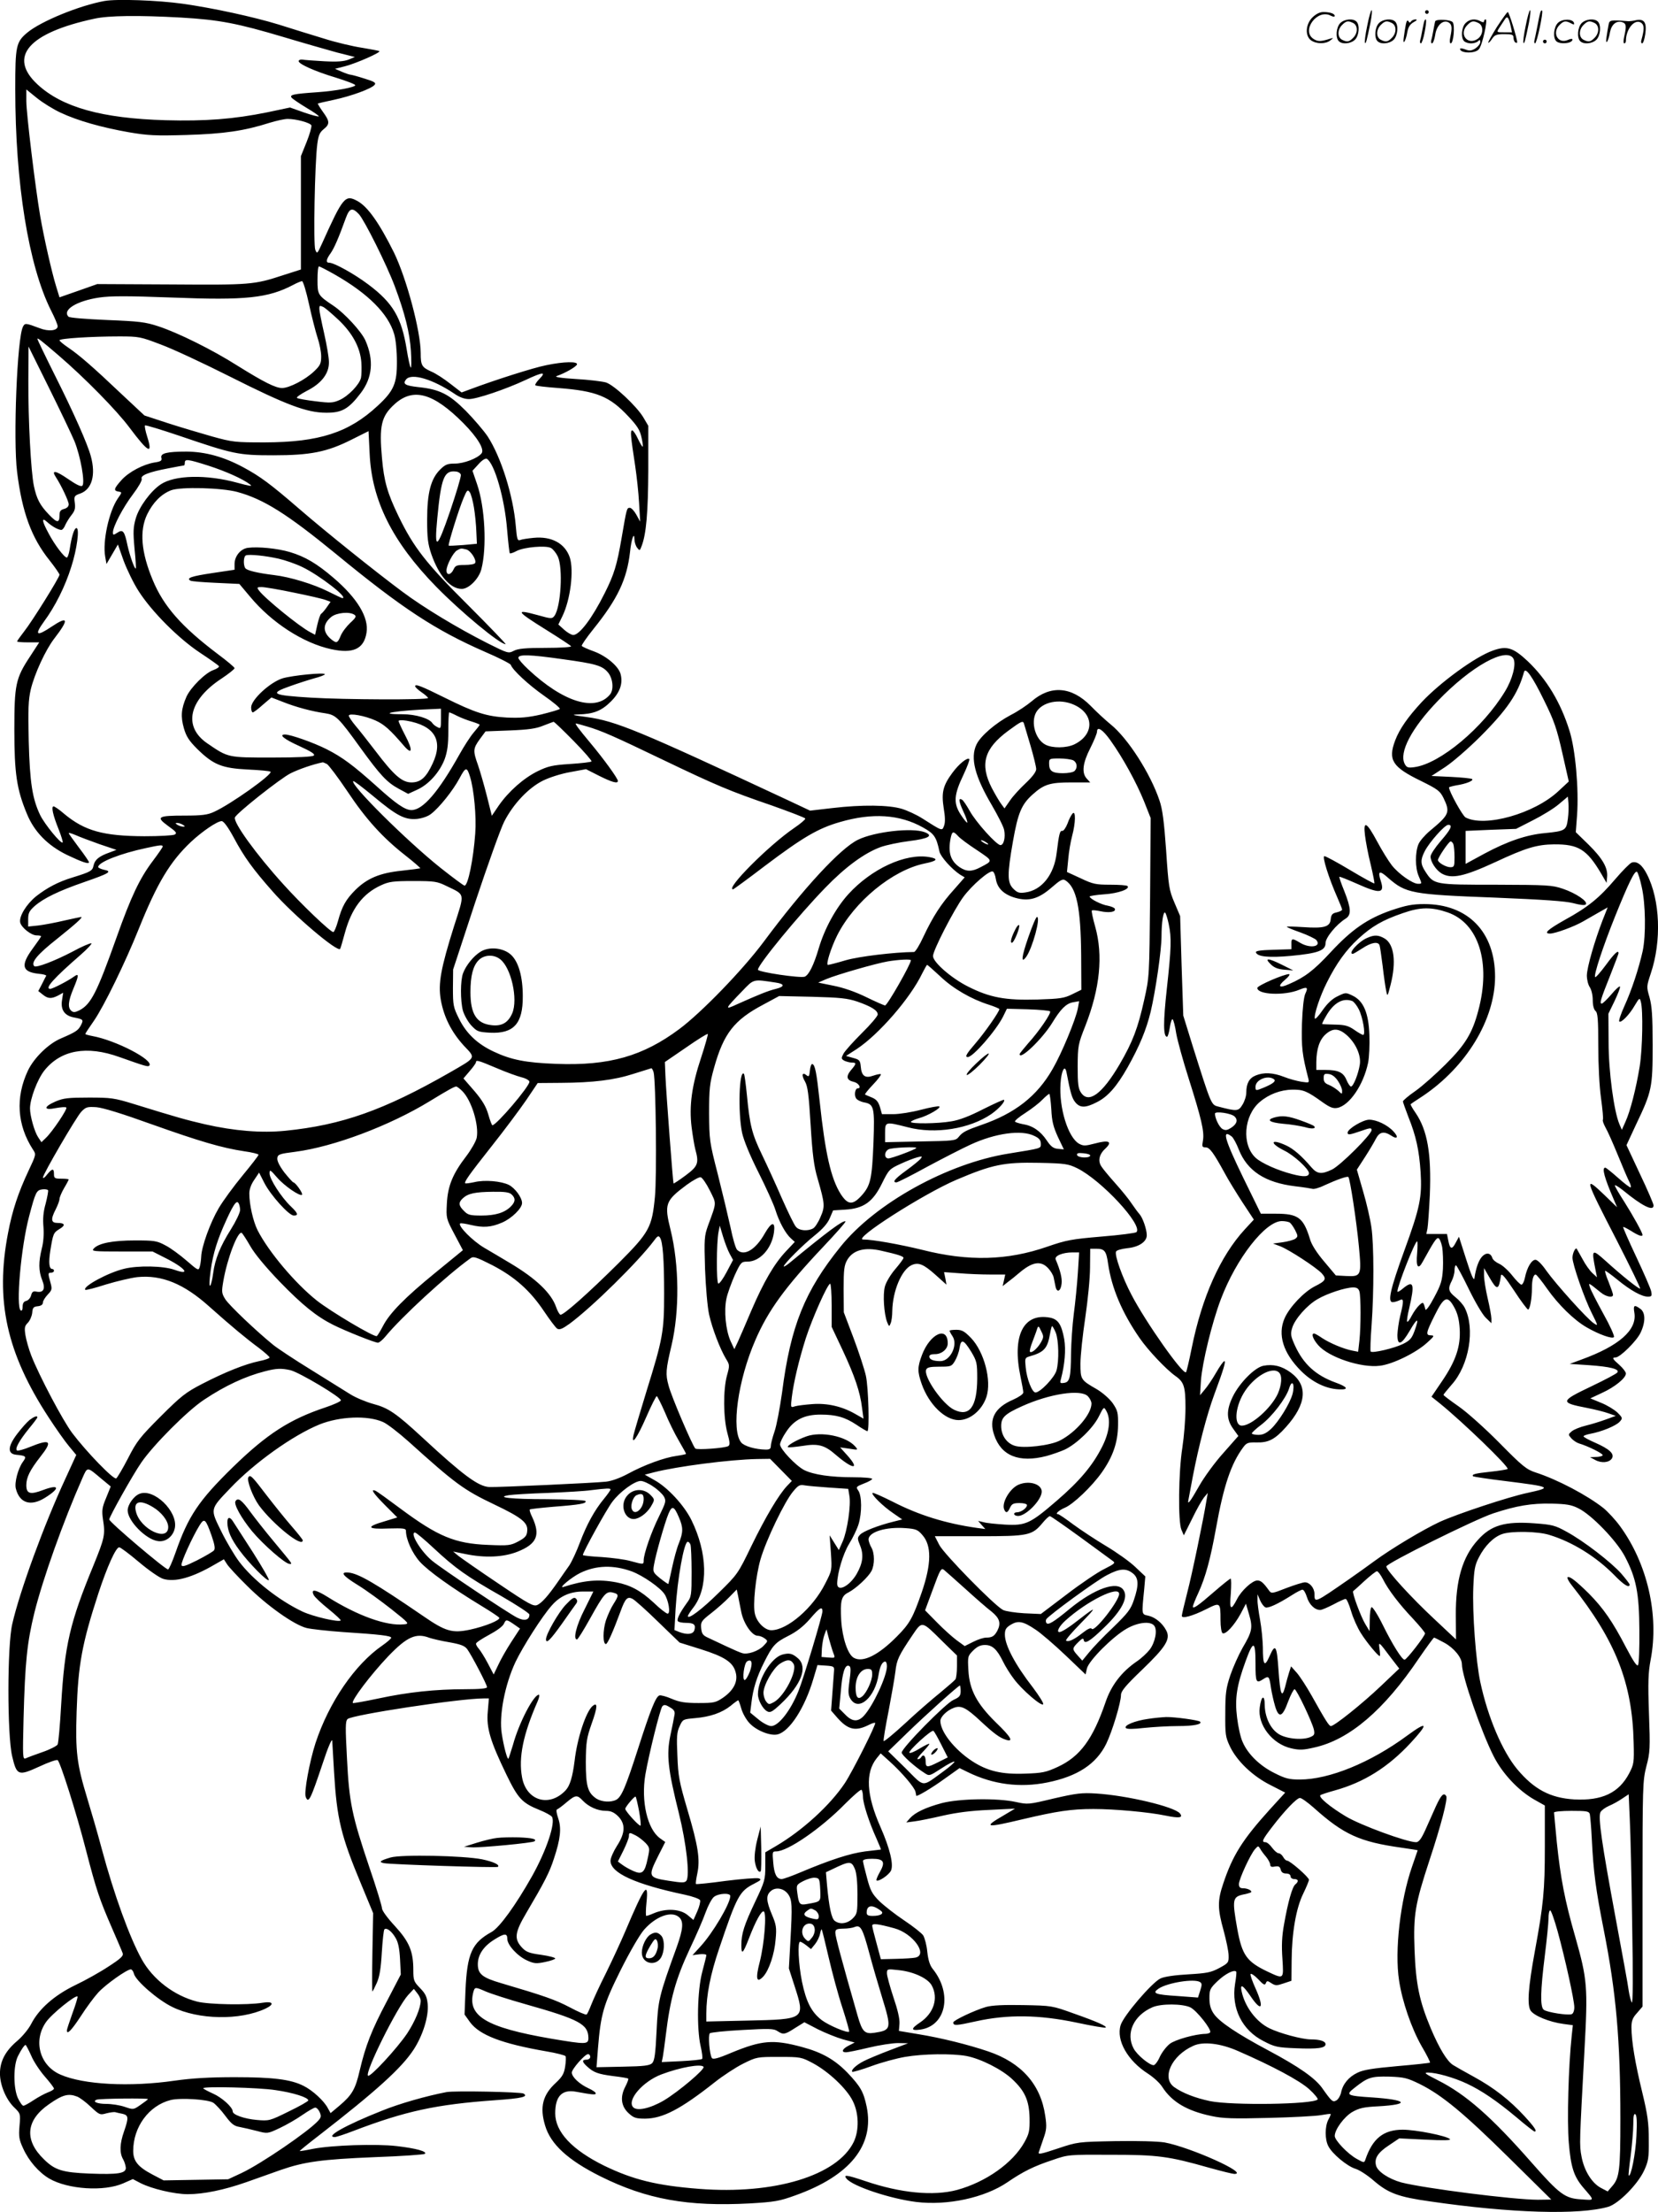 <svg version="1.0" xmlns="http://www.w3.org/2000/svg"
  viewBox="0 0 899.697 1200.141"
 preserveAspectRatio="xMidYMid meet">
<g transform="translate(-0.718,1200.534) scale(0.1,-0.1)"
fill="#000000" stroke="none">
<path d="M574 12000 c-137 -25 -344 -110 -418 -171 -62 -52 -66 -72 -66 -307
0 -512 72 -958 194 -1201 20 -39 36 -77 36 -86 0 -24 -49 -30 -99 -10 -74 28
-79 28 -89 8 -32 -58 -54 -615 -32 -789 27 -218 78 -357 176 -479 30 -38 54
-73 54 -78 0 -15 -149 -254 -192 -308 -21 -27 -38 -51 -38 -54 0 -3 27 -5 60
-5 l60 0 -50 -77 c-78 -118 -85 -152 -85 -398 0 -236 13 -323 68 -455 40 -98
113 -172 217 -223 84 -40 120 -52 120 -40 0 4 -25 41 -55 80 -30 40 -55 75
-55 78 0 3 17 -2 38 -11 20 -9 78 -31 129 -49 l92 -31 -37 -14 c-57 -20 -80
-39 -87 -70 -6 -30 -15 -35 -115 -66 -76 -23 -137 -55 -197 -102 -53 -43 -94
-110 -86 -143 8 -28 60 -69 89 -69 13 0 24 -2 24 -5 0 -3 -20 -32 -45 -66 -67
-91 -59 -127 30 -137 25 -2 44 -7 43 -11 -2 -3 -12 -23 -23 -45 l-20 -38 24
-19 c28 -23 47 -24 84 -5 l27 15 -6 -39 c-9 -53 13 -85 63 -95 52 -10 55 -12
39 -43 -15 -28 -27 -36 -108 -71 -67 -28 -146 -105 -179 -174 -69 -146 -59
-296 27 -429 18 -26 17 -28 -24 -115 -55 -117 -88 -215 -111 -337 -71 -367 -8
-652 220 -1001 39 -60 89 -131 111 -157 l39 -47 -59 -129 c-114 -245 -247
-608 -288 -787 -28 -117 -28 -602 -1 -718 25 -106 33 -109 147 -57 49 23 94
39 100 35 14 -9 102 -286 154 -489 56 -216 73 -266 140 -420 29 -67 56 -129
59 -139 5 -14 -11 -29 -76 -71 -45 -30 -127 -76 -182 -102 -113 -55 -196 -128
-238 -209 -14 -28 -48 -69 -76 -93 -64 -54 -94 -110 -94 -177 0 -63 33 -142
78 -185 33 -32 34 -34 28 -100 -5 -58 -2 -75 20 -122 30 -67 85 -130 141 -163
101 -59 298 -72 402 -26 l52 23 42 -22 c61 -31 184 -60 256 -60 86 0 197 23
317 65 56 20 140 50 186 66 129 45 223 58 511 70 146 5 269 14 273 18 13 13
-49 30 -153 42 -111 13 -352 5 -455 -15 -38 -8 -71 -13 -72 -12 -1 1 44 38
100 81 315 244 454 370 519 470 50 77 82 180 76 246 -4 41 -12 57 -42 88 -33
34 -36 41 -36 97 0 102 -22 154 -100 239 -40 43 -70 84 -70 96 0 11 -31 114
-70 227 -93 277 -108 346 -120 586 -9 170 -9 201 3 214 24 23 610 112 739 112
l28 0 -6 -72 c-8 -88 13 -159 101 -341 63 -130 85 -154 179 -192 33 -13 63
-30 68 -37 21 -32 -29 -182 -108 -323 -88 -156 -176 -278 -219 -302 -107 -59
-133 -116 -142 -318 l-5 -130 30 -42 c52 -70 172 -116 414 -158 54 -9 100 -21
104 -26 3 -5 2 -30 -2 -56 -6 -39 -15 -55 -50 -88 -72 -66 -89 -132 -59 -232
30 -102 124 -188 300 -276 251 -125 474 -165 811 -147 134 8 160 12 248 44
296 106 429 272 386 481 -17 81 -33 109 -104 184 -69 71 -139 111 -248 140
-156 42 -218 36 -381 -31 -75 -32 -101 -38 -107 -29 -13 21 -21 124 -11 134 5
5 84 13 176 18 144 8 171 8 191 -6 32 -21 40 -19 96 17 l50 31 73 -38 c40 -20
102 -45 137 -55 l63 -17 -33 -17 c-35 -18 -42 -36 -14 -36 9 0 64 11 122 25
58 14 130 25 160 25 l55 -1 -100 -38 c-55 -21 -118 -47 -141 -59 -41 -21 -71
-49 -62 -58 3 -2 50 11 104 31 54 20 136 42 182 50 98 17 255 19 333 5 78 -15
191 -72 248 -125 70 -65 93 -117 95 -213 1 -68 -2 -83 -28 -130 -63 -113 -209
-216 -366 -259 -128 -34 -306 -17 -497 48 -101 34 -122 37 -102 13 34 -41 235
-108 377 -126 171 -21 373 23 496 107 85 58 143 87 246 121 84 29 87 29 315
28 254 0 314 -8 532 -70 68 -19 130 -34 138 -34 85 0 -241 146 -379 171 -39 6
-145 9 -268 7 -202 -4 -203 -4 -311 -40 -90 -30 -108 -34 -103 -20 3 9 14 42
25 73 17 48 19 65 10 124 -24 170 -129 289 -310 350 -106 36 -254 73 -377 93
l-107 18 3 39 c2 26 -10 77 -33 144 -19 58 -35 116 -35 129 0 24 1 25 62 18
82 -8 162 -45 182 -85 36 -68 10 -149 -64 -199 -51 -34 -51 -46 0 -39 141 19
177 195 68 330 -15 19 -24 47 -29 92 -3 35 -14 75 -22 89 -9 13 -56 50 -104
82 -48 32 -108 79 -134 104 -39 39 -49 57 -67 126 -12 44 -22 86 -22 92 0 8
18 12 50 12 63 0 73 -17 41 -73 -12 -21 -20 -41 -18 -44 10 -10 68 29 79 53
15 33 -6 120 -57 236 -77 174 -83 295 -21 373 l22 27 51 -46 c64 -58 134 -140
138 -163 2 -10 4 -19 4 -21 2 -7 85 42 155 93 l80 57 45 -22 c137 -67 282 -86
431 -56 164 33 266 100 320 210 33 68 80 224 80 265 0 20 24 50 114 136 129
124 156 167 132 213 -21 41 -61 73 -98 81 -37 8 -36 3 -22 144 l6 69 -54 51
c-30 29 -102 80 -159 114 -57 34 -137 87 -178 117 -41 31 -78 56 -83 56 -18 0
5 21 38 35 45 19 145 114 199 190 61 86 88 164 89 257 1 69 -2 80 -29 120 -18
25 -54 56 -85 75 -89 51 -90 53 -90 141 0 42 12 154 26 247 14 96 26 215 26
273 l1 102 31 0 c47 0 56 -11 66 -81 19 -132 76 -267 172 -405 45 -65 142
-168 194 -205 46 -32 54 -58 54 -172 0 -60 -8 -157 -17 -216 -21 -132 -24
-402 -5 -446 l13 -30 45 90 c24 50 53 101 64 115 l21 25 -7 -40 c-16 -99 -78
-401 -105 -503 -16 -62 -29 -118 -29 -124 0 -17 58 -1 132 36 77 39 78 38 78
-59 0 -36 5 -67 11 -71 16 -9 63 41 98 105 l29 55 17 -58 c21 -72 17 -93 -35
-181 -22 -39 -52 -106 -67 -150 -23 -69 -27 -98 -27 -205 -1 -115 1 -129 25
-180 38 -80 124 -162 220 -210 l80 -41 -84 -92 c-148 -164 -201 -248 -252
-401 -32 -94 -31 -138 2 -256 14 -52 27 -113 27 -135 1 -38 -1 -41 -51 -68
-45 -24 -67 -28 -167 -34 -72 -4 -129 -12 -151 -22 -46 -21 -202 -203 -217
-254 -25 -82 38 -193 150 -264 29 -19 63 -50 76 -71 52 -81 134 -130 268 -158
60 -13 116 -15 308 -10 129 3 258 10 285 15 28 5 51 8 53 6 1 -1 -4 -15 -13
-31 -19 -37 -19 -107 0 -143 21 -42 102 -109 147 -123 21 -6 66 -35 100 -65
78 -67 133 -88 305 -112 439 -64 810 -75 968 -29 55 17 157 119 193 195 24 52
27 69 26 168 0 91 -6 136 -36 260 -38 156 -58 276 -58 350 0 35 6 52 30 78
l30 35 0 611 c0 590 1 614 21 693 20 75 21 97 14 287 -6 169 -4 221 9 290 47
244 -18 524 -167 727 -24 33 -64 76 -88 96 -88 70 -251 156 -369 194 -49 16
-71 33 -195 159 -78 79 -176 167 -222 199 -46 32 -83 60 -83 63 0 3 20 27 44
55 95 105 129 305 71 418 -8 16 -31 42 -50 57 -39 31 -42 47 -20 89 8 16 15
41 15 57 0 15 3 27 8 27 4 -1 35 -58 69 -128 34 -70 75 -140 92 -156 l31 -30
0 25 c0 13 -9 62 -20 109 -11 47 -20 103 -20 125 l0 40 30 -52 c41 -71 50 -69
62 12 3 14 22 -8 71 -82 37 -57 72 -103 76 -103 10 0 21 60 21 117 0 45 8 73
20 73 5 0 33 -35 63 -78 60 -85 144 -168 213 -208 65 -38 142 -66 149 -53 4 5
-22 63 -58 127 -35 64 -68 128 -72 142 -9 27 -11 29 58 -27 29 -24 67 -31 67
-13 0 6 -11 37 -24 70 -14 33 -22 60 -18 60 4 0 34 -22 67 -49 71 -58 131 -91
164 -91 21 0 23 4 18 29 -3 15 -40 100 -81 187 -41 87 -73 160 -71 162 2 2 21
-8 44 -22 39 -25 61 -32 61 -21 0 12 -51 104 -99 180 -28 43 -51 83 -51 88 0
5 19 -6 43 -25 106 -87 167 -117 167 -83 0 8 -33 85 -74 171 l-73 156 52 112
c86 180 90 200 90 431 0 158 -4 212 -17 259 -17 58 -16 60 7 130 59 176 51
397 -21 538 -26 51 -54 73 -83 63 -9 -3 -50 -44 -90 -91 -85 -100 -147 -151
-273 -220 -92 -52 -117 -74 -80 -74 28 0 129 37 178 65 24 14 64 37 89 51 l46
26 -27 -68 c-44 -114 -85 -256 -86 -301 0 -23 7 -51 16 -64 9 -14 16 -43 16
-70 0 -29 6 -51 15 -59 12 -10 15 -44 15 -189 0 -104 6 -222 15 -285 8 -59 13
-111 10 -116 -3 -5 4 -23 14 -42 11 -18 40 -84 66 -147 25 -62 53 -127 61
-143 9 -17 13 -32 10 -35 -3 -3 -33 20 -68 51 -35 31 -66 56 -70 56 -20 0 -5
-55 47 -175 l17 -40 -65 63 c-117 112 -115 103 65 -246 71 -139 128 -256 125
-258 -5 -5 -97 68 -185 148 -78 70 -80 68 -56 -52 l7 -35 -25 23 c-14 13 -38
46 -53 75 -16 29 -30 54 -32 57 -7 8 -23 -24 -23 -49 0 -35 64 -220 105 -301
35 -70 35 -71 10 -54 -35 23 -205 212 -257 285 -24 35 -48 59 -59 59 -21 0
-46 -42 -57 -97 -4 -21 -13 -38 -19 -38 -6 0 -29 23 -51 51 -22 28 -54 56 -71
63 -16 7 -33 21 -36 31 -9 28 -33 31 -55 8 -19 -21 -34 -62 -42 -118 -3 -17
-17 15 -44 100 l-40 125 -18 -33 c-20 -39 -31 -35 -40 13 l-7 35 -56 0 -56 0
6 29 c3 16 9 98 13 183 9 224 -13 351 -78 446 -17 24 -28 45 -26 46 1 2 31 22
65 44 237 159 392 415 393 647 0 244 -147 395 -384 395 -66 0 -99 -7 -180 -34
-129 -45 -214 -104 -329 -228 -90 -97 -139 -135 -225 -172 -55 -25 -65 -13
-21 24 19 16 28 29 21 30 -28 0 -172 -62 -172 -75 0 -37 148 -43 227 -10 44
18 50 14 33 -22 -8 -18 -15 -79 -18 -163 -3 -129 1 -167 35 -298 5 -22 4 -22
-38 -16 -24 4 -66 15 -93 26 -61 24 -112 26 -155 8 -35 -14 -51 -43 -51 -93 0
-18 -9 -47 -21 -66 -22 -36 -30 -36 -130 -10 -40 10 -38 6 -140 329 l-51 165
-9 270 -8 270 -31 73 c-29 68 -32 87 -45 283 -11 156 -20 225 -36 271 -49 146
-171 337 -265 413 -27 22 -76 67 -109 101 -104 105 -217 113 -320 24 -25 -21
-75 -55 -113 -74 -83 -44 -164 -114 -186 -160 -35 -73 -9 -173 83 -329 33 -57
64 -117 67 -135 8 -40 -2 -82 -20 -82 -21 0 -133 124 -167 186 -17 30 -35 57
-41 60 -21 13 -19 -7 6 -62 15 -31 24 -59 22 -62 -3 -2 -19 18 -36 44 -40 62
-37 107 16 217 20 43 34 80 31 84 -11 10 -56 -26 -92 -75 -51 -69 -60 -107
-47 -191 8 -47 9 -78 2 -96 -11 -29 -7 -31 -120 41 -30 19 -80 42 -110 51 -70
21 -215 23 -376 4 l-121 -14 -119 56 c-814 380 -934 430 -1094 452 -77 10 -86
13 -45 14 82 2 126 19 177 70 49 49 66 97 53 148 -10 42 -77 99 -145 124 -33
12 -63 25 -66 30 -2 4 26 45 63 91 132 164 182 270 199 419 7 69 23 114 24 68
0 -14 6 -34 14 -45 14 -18 15 -18 25 9 25 65 35 183 36 412 l0 240 -27 46
c-36 60 -157 174 -202 189 -20 6 -94 15 -164 19 -82 5 -119 11 -104 16 44 15
106 50 110 63 5 17 -70 16 -166 -4 -68 -13 -284 -82 -414 -131 l-46 -17 -61
47 c-33 26 -80 57 -105 67 -50 23 -56 33 -56 100 0 118 -77 405 -145 545 -80
161 -143 250 -199 280 -66 36 -78 21 -191 -230 -26 -57 -27 -59 -37 -35 -11
27 -3 469 11 574 6 47 13 63 34 80 35 28 34 43 -4 95 -17 24 -29 44 -27 45 2
1 41 10 88 20 93 20 203 60 220 81 9 11 -2 18 -55 34 -37 12 -71 21 -76 21 -5
0 -26 7 -47 16 l-37 16 55 14 c61 16 193 74 186 82 -3 2 -45 10 -93 18 -48 7
-142 29 -208 50 -66 20 -176 54 -245 76 -137 42 -358 90 -521 113 -135 19
-360 27 -425 15z m416 -90 c207 -12 305 -31 557 -106 103 -31 233 -68 287 -83
l99 -25 -34 -14 c-25 -10 -62 -13 -134 -9 -55 3 -108 7 -117 9 -9 1 -18 -1
-20 -7 -5 -15 85 -56 202 -91 58 -18 105 -36 105 -41 0 -11 -104 -31 -205 -38
-132 -9 -153 -14 -140 -30 6 -7 43 -32 81 -55 39 -23 69 -44 66 -46 -2 -3 -39
7 -80 21 l-76 27 -123 -26 c-182 -37 -336 -49 -553 -43 -345 10 -560 70 -694
194 -162 150 -50 280 309 357 79 17 236 19 470 6z m-654 -516 c94 -44 222 -80
369 -106 104 -18 146 -20 315 -15 201 6 312 22 450 66 36 11 80 21 98 21 48 0
123 -21 129 -35 2 -7 -9 -48 -26 -90 l-31 -77 0 -307 0 -308 -97 -31 c-158
-52 -178 -53 -608 -50 l-400 2 -102 -36 -103 -36 -19 62 c-23 75 -65 259 -86
381 -26 152 -75 555 -75 622 l0 63 58 -47 c31 -25 89 -61 128 -79z m1619 -551
c30 -33 150 -273 194 -390 55 -147 82 -254 88 -353 3 -52 3 -92 -1 -89 -4 4
-14 48 -22 99 -28 172 -74 251 -207 351 -77 58 -187 119 -214 119 -19 0 -16
18 8 51 19 27 43 81 83 192 20 54 35 58 71 20z m-130 -328 c180 -103 289 -212
321 -322 9 -30 15 -92 15 -148 1 -120 -17 -161 -105 -242 -156 -145 -317 -197
-611 -198 -162 0 -175 1 -290 33 -66 19 -175 51 -242 73 l-122 40 -123 115
c-157 149 -231 213 -290 253 -27 18 -48 36 -48 40 0 10 174 21 324 21 108 0
116 -2 226 -44 63 -23 232 -102 375 -174 304 -153 417 -196 521 -196 86 -1
123 20 189 107 63 83 72 178 25 285 -22 49 -112 147 -173 188 -85 57 -87 60
-87 141 0 40 3 73 8 73 4 0 43 -20 87 -45z m-141 -160 c15 -69 36 -150 46
-181 11 -32 20 -77 20 -102 0 -39 -5 -50 -39 -82 -47 -45 -134 -90 -173 -90
-36 0 -99 32 -242 121 -135 86 -323 179 -430 214 -70 23 -103 27 -278 34 -116
5 -203 12 -209 18 -36 36 44 86 167 104 61 9 152 9 394 0 402 -16 522 -3 659
69 20 11 41 19 47 20 6 0 23 -56 38 -125z m162 -87 c75 -72 116 -149 122 -229
2 -32 1 -70 -2 -84 -9 -37 -69 -99 -116 -120 -36 -16 -50 -17 -130 -7 -50 6
-95 14 -101 18 -6 3 18 20 52 38 80 40 123 95 121 158 0 24 -12 93 -26 155
-14 61 -26 121 -26 133 0 18 2 19 23 9 12 -7 49 -39 83 -71z m-1521 -191 c141
-121 316 -299 385 -392 102 -136 128 -150 96 -49 -10 31 -15 58 -12 61 3 3 85
-22 183 -55 296 -101 323 -107 513 -107 202 0 292 18 425 85 l92 46 6 -121
c11 -255 123 -479 361 -723 133 -136 345 -312 377 -312 4 0 -88 96 -205 213
-227 226 -294 312 -376 481 -61 126 -79 190 -90 315 -16 177 -4 228 69 294
101 91 210 60 373 -104 77 -78 116 -143 98 -164 -22 -27 -96 -55 -144 -55 -41
0 -53 -5 -81 -33 -50 -50 -70 -126 -70 -272 0 -100 4 -131 23 -187 41 -117
103 -188 165 -188 38 0 92 54 106 106 31 118 20 337 -23 462 l-25 73 33 36
c19 22 38 33 45 29 42 -26 97 -217 110 -385 6 -68 12 -126 15 -128 2 -2 19 3
37 13 41 21 158 31 186 16 11 -6 28 -27 37 -46 29 -62 17 -273 -18 -322 -13
-17 -17 -17 -92 4 -125 34 -117 22 50 -82 69 -43 128 -82 132 -87 3 -5 -54 -9
-138 -9 -110 0 -150 -4 -173 -16 -29 -15 -32 -14 -142 41 -162 82 -345 192
-464 281 -145 108 -411 321 -559 449 -156 135 -212 176 -303 225 -106 57 -205
84 -307 85 -107 0 -144 -9 -137 -34 4 -15 -3 -20 -37 -25 -61 -10 -140 -51
-180 -96 -41 -46 -44 -57 -16 -62 20 -3 20 -4 -4 -38 -48 -71 -83 -233 -68
-315 l7 -40 31 53 31 53 31 -88 c18 -48 54 -123 82 -166 72 -112 216 -256 332
-333 53 -35 100 -68 103 -73 3 -5 -10 -14 -29 -21 -43 -14 -124 -94 -147 -145
-29 -66 -32 -108 -14 -171 13 -45 28 -68 73 -113 87 -85 133 -104 274 -111 64
-3 119 -8 123 -12 14 -13 -216 -177 -307 -218 -34 -16 -66 -20 -158 -20 -148
0 -158 -7 -91 -56 45 -32 50 -39 36 -47 -10 -5 -83 -9 -164 -9 -224 1 -324 29
-435 121 -26 23 -53 41 -58 41 -14 0 -4 -47 28 -126 14 -36 24 -68 21 -70 -9
-9 -97 98 -122 149 -42 88 -56 174 -62 402 -4 173 -2 222 11 279 20 84 80 215
128 277 81 105 76 125 -15 64 -82 -55 -95 -47 -41 28 60 81 115 191 148 297
31 96 46 210 28 210 -12 0 -26 -44 -37 -117 -4 -24 -11 -43 -15 -43 -14 0 -67
70 -99 131 -37 68 -40 91 -8 62 25 -23 60 -43 77 -43 6 0 16 12 22 28 7 15 22
39 34 54 17 21 21 36 17 65 -5 36 -3 39 31 51 62 23 84 100 56 202 -18 67 -93
236 -196 441 -52 104 -94 192 -94 195 0 8 16 -4 115 -89z m86 -465 c33 -81 59
-226 43 -242 -7 -7 -32 5 -77 36 -68 47 -93 51 -67 11 30 -46 70 -131 70 -148
0 -12 -10 -21 -25 -25 -19 -5 -25 -13 -25 -34 0 -44 -13 -43 -57 3 -49 51 -67
85 -82 156 -16 77 -31 354 -30 571 l1 185 109 -220 c60 -121 123 -253 140
-293z m2524 338 c-16 -16 -26 -32 -23 -35 3 -4 59 -10 124 -15 209 -16 279
-45 381 -154 48 -51 63 -75 71 -113 6 -26 9 -49 7 -51 -2 -3 -14 17 -26 42
-11 25 -26 46 -31 46 -12 0 -9 -29 16 -193 8 -54 18 -144 21 -200 l6 -102 -21
38 c-11 20 -27 37 -35 37 -17 0 -17 -2 -45 -165 -25 -145 -40 -196 -92 -299
-67 -134 -136 -226 -170 -226 -10 0 -32 13 -49 28 l-32 29 22 45 c44 91 63
248 40 319 -26 76 -99 116 -197 106 -31 -3 -64 -8 -73 -12 -14 -5 -17 6 -23
77 -14 165 -80 374 -153 486 -21 31 -74 93 -118 138 -91 91 -142 117 -258 129
-72 8 -86 17 -66 42 30 35 144 1 259 -76 30 -21 57 -31 82 -31 42 0 199 53
308 104 94 44 113 45 75 6z m-1798 -471 c96 -31 188 -72 228 -103 15 -11 -4
-8 -70 10 -168 46 -340 42 -416 -9 -55 -37 -117 -122 -135 -184 -14 -49 -15
-73 -7 -163 6 -58 9 -107 7 -109 -6 -6 -32 67 -45 125 -16 78 -25 89 -55 69
-22 -14 -24 -14 -24 2 0 31 55 136 109 207 29 38 50 75 47 83 -8 19 38 37 143
57 46 9 85 16 87 16 2 0 4 7 4 15 0 21 17 19 127 -16z m1371 -50 c2 -9 -25
-99 -59 -199 -71 -207 -86 -215 -69 -37 21 220 37 261 100 254 14 -1 26 -9 28
-18z m-1213 -93 c143 -39 270 -119 535 -336 361 -297 541 -414 808 -531 75
-32 139 -65 141 -71 9 -28 98 -110 181 -168 49 -34 87 -66 85 -71 -3 -4 -48
-17 -100 -30 -74 -17 -115 -20 -187 -17 -110 6 -173 26 -338 108 -127 63 -160
76 -160 62 0 -5 16 -20 35 -33 19 -13 35 -27 35 -31 0 -11 -454 -9 -635 2
-213 13 -229 22 -112 63 39 14 98 33 130 42 31 8 57 18 57 22 0 11 -174 -6
-229 -22 -68 -21 -171 -116 -171 -158 0 -15 4 -27 9 -27 4 0 29 18 54 41 l47
40 62 -24 c70 -28 159 -52 231 -62 57 -9 71 -22 192 -190 106 -146 142 -185
207 -220 l50 -27 50 23 c63 29 121 95 148 165 15 42 20 79 20 154 0 55 2 100
5 100 3 0 22 -8 43 -19 20 -10 56 -24 80 -31 23 -7 42 -15 42 -17 0 -3 -15
-22 -33 -43 -18 -21 -52 -74 -76 -117 -114 -204 -199 -303 -261 -303 -35 0
-84 34 -190 130 -125 112 -185 157 -270 200 -71 36 -196 80 -226 80 -36 0 -6
-25 76 -62 65 -30 88 -44 80 -52 -7 -7 -86 -11 -228 -11 -240 0 -236 -1 -350
77 -133 91 -101 235 78 352 39 26 70 51 70 56 0 5 -42 40 -93 78 -193 146
-292 257 -351 400 -63 151 -73 268 -30 357 32 65 76 109 129 130 53 20 274 14
360 -9z m1284 -84 c6 -37 12 -96 13 -132 l3 -65 -75 -7 c-41 -3 -77 -5 -78 -3
-5 5 56 201 81 259 18 43 22 46 33 31 7 -9 17 -47 23 -83z m-41 -228 c24 -7
57 -58 47 -74 -3 -6 -29 -10 -56 -10 -43 0 -51 -3 -61 -25 -14 -30 -38 -33
-38 -5 0 28 36 97 57 109 21 12 22 12 51 5z m520 -595 c182 -25 217 -35 248
-72 27 -32 33 -92 12 -119 -79 -97 -254 -43 -445 136 -29 27 -53 55 -53 62 0
20 62 18 238 -7z m2778 -248 c110 -50 110 -162 0 -215 -43 -20 -118 -21 -156
-1 -54 28 -80 119 -51 174 32 58 128 78 207 42z m-3436 -76 c0 -52 -1 -55 -19
-45 -11 5 -23 15 -27 21 -16 26 -90 49 -163 49 -153 0 -33 21 167 28 l42 2 0
-55z m-355 -9 c47 -21 79 -50 153 -136 46 -54 51 -27 9 53 -21 40 -37 76 -37
80 0 5 19 6 43 2 152 -26 201 -106 142 -232 -35 -76 -65 -103 -115 -103 -51 0
-95 38 -195 170 -40 52 -89 115 -109 138 -20 24 -36 48 -36 54 0 16 88 0 145
-26z m1075 -111 c57 -58 100 -108 97 -111 -3 -4 -56 -10 -117 -14 -95 -6 -119
-12 -175 -39 -77 -38 -158 -110 -211 -186 l-38 -56 -27 108 c-15 59 -37 135
-48 167 -28 78 -27 90 10 141 l31 42 131 5 c101 4 144 10 182 26 28 11 53 20
56 21 3 1 52 -46 109 -104z m2444 93 c2 -7 18 -60 35 -118 17 -58 31 -115 31
-128 0 -14 -20 -41 -56 -75 -31 -29 -70 -71 -86 -95 l-30 -43 -17 23 c-10 13
-33 52 -52 88 -66 129 -41 214 89 310 72 53 81 57 86 38z m-2373 -14 c79 -23
147 -53 411 -180 292 -140 365 -171 593 -249 98 -35 180 -66 182 -71 1 -5 -26
-28 -60 -51 -137 -93 -376 -333 -332 -333 3 0 81 57 174 128 203 153 287 203
406 237 175 51 323 42 450 -29 61 -34 73 -50 90 -131 6 -28 67 -96 113 -126
l24 -14 -57 -65 c-71 -78 -116 -149 -167 -257 -21 -46 -44 -83 -51 -83 -106
-1 -299 -24 -371 -45 -47 -14 -90 -25 -96 -25 -13 0 17 94 50 160 92 183 300
354 474 390 70 14 78 26 25 35 -127 22 -312 -63 -438 -201 -68 -75 -129 -186
-161 -294 -27 -92 -54 -145 -76 -154 -24 -9 -254 25 -254 38 0 27 222 297 365
444 108 112 211 188 300 221 30 11 101 26 157 33 105 13 132 29 83 48 -68 26
-272 3 -362 -41 -95 -46 -295 -262 -512 -554 -114 -153 -336 -382 -456 -472
-198 -148 -382 -201 -669 -190 -166 6 -246 22 -341 67 -89 42 -148 99 -187
178 -31 62 -33 73 -33 167 l1 100 120 365 c67 201 137 397 157 437 49 96 132
184 211 223 34 17 100 38 147 46 l86 16 71 -36 c70 -35 102 -44 102 -28 0 14
-78 121 -150 207 -65 78 -85 105 -77 105 2 0 28 -7 58 -16z m2842 -76 c68 -95
141 -229 182 -330 l36 -91 -3 -431 c-4 -430 -4 -431 -32 -556 -34 -153 -62
-227 -133 -349 -95 -162 -169 -216 -210 -154 -15 22 -18 48 -18 143 1 111 2
119 42 220 79 203 97 381 53 538 -13 45 -21 85 -18 87 3 3 24 1 47 -4 47 -10
84 -4 78 13 -2 6 -19 13 -38 17 -35 5 -99 38 -99 50 0 3 36 9 80 12 76 5 142
29 125 45 -4 4 -46 7 -93 7 -78 0 -94 3 -161 35 l-74 34 7 71 c3 38 13 95 21
125 19 70 20 139 3 122 -7 -7 -20 -31 -28 -55 -9 -23 -22 -41 -28 -40 -13 3
-18 -13 -31 -120 -14 -118 -81 -202 -170 -214 -33 -5 -44 -1 -65 20 -33 33
-34 76 -2 258 27 153 46 199 106 253 62 56 95 66 211 66 l102 0 -19 21 c-28
31 -22 84 20 166 20 40 36 79 36 88 0 32 31 12 73 -47z m-202 -108 c21 -12 25
-40 7 -58 -7 -7 -35 -12 -63 -12 -58 0 -75 12 -75 52 0 27 1 28 56 28 30 0 64
-5 75 -10z m-4050 -20 c10 -6 60 -72 111 -148 101 -152 192 -252 316 -349 46
-36 81 -67 80 -69 -2 -1 -47 -7 -101 -13 -118 -12 -187 -41 -251 -104 -52 -52
-73 -89 -95 -170 -9 -32 -20 -58 -25 -59 -15 -1 -175 152 -272 260 -146 161
-272 335 -262 362 7 22 248 213 303 240 47 23 120 48 173 59 2 1 12 -4 23 -9z
m777 -70 c21 -68 35 -215 28 -307 -10 -139 -39 -283 -58 -283 -5 0 -64 44
-131 97 -183 146 -491 452 -473 470 3 3 51 -34 108 -81 128 -107 172 -130 238
-124 28 3 60 14 76 27 45 34 120 128 155 194 33 62 40 63 57 7z m-1282 -330
c56 -105 104 -171 211 -292 112 -128 353 -332 366 -311 3 5 14 44 26 88 36
131 97 212 196 257 43 20 66 23 175 23 115 0 129 -2 180 -27 103 -50 100 -34
41 -218 -72 -229 -87 -312 -72 -399 17 -95 58 -175 124 -248 67 -71 72 -62
-77 -148 -355 -203 -583 -284 -890 -315 -131 -13 -277 -1 -436 35 -103 24
-147 36 -383 109 -110 34 -127 36 -248 36 -111 0 -138 -3 -180 -21 -67 -29
-66 -50 1 -36 28 5 53 7 57 3 8 -7 -76 -132 -111 -165 l-24 -23 -18 27 c-20
30 -44 116 -44 156 0 52 40 158 78 206 89 111 229 137 407 73 141 -50 155 -54
162 -47 28 29 -181 138 -309 161 -21 4 -38 9 -38 11 0 3 21 35 47 72 55 80
170 316 243 498 100 249 170 365 283 472 62 58 143 113 167 113 11 0 35 -33
66 -90z m-276 70 c13 -9 13 -10 0 -10 -8 0 -22 5 -30 10 -13 9 -13 10 0 10 8
0 22 -5 30 -10z m4206 -61 c10 -12 56 -46 102 -76 89 -60 89 -57 20 -93 -47
-25 -75 -25 -112 -1 -51 34 -66 81 -50 160 8 37 14 38 40 10z m164 -45 c0 -2
-9 0 -20 6 -11 6 -20 13 -20 16 0 2 9 0 20 -6 11 -6 20 -13 20 -16z m-4480
-12 c0 -4 -25 -40 -55 -80 -70 -93 -117 -192 -195 -412 -107 -301 -139 -363
-201 -396 -24 -12 -34 -13 -45 -3 -20 17 -17 52 11 119 31 74 32 87 3 66 -32
-23 -115 -66 -128 -66 -33 0 18 57 164 184 38 33 64 62 59 63 -6 2 -53 -18
-104 -46 -96 -50 -195 -88 -206 -78 -19 20 16 63 121 146 106 85 146 121 133
121 -3 0 -43 -9 -89 -19 -46 -11 -109 -23 -141 -27 l-57 -6 0 40 c0 33 6 45
35 71 49 43 132 83 271 131 135 47 152 57 106 66 -18 4 -32 11 -32 15 0 26
119 73 260 103 78 17 90 18 90 8z m4521 -176 c8 -50 43 -84 105 -102 74 -21
127 -6 199 57 46 40 59 47 73 38 61 -39 84 -147 86 -409 l1 -185 -49 -24 c-44
-22 -66 -25 -190 -29 -174 -5 -258 11 -375 70 -92 46 -191 133 -191 166 0 31
113 250 164 320 47 64 141 145 160 139 6 -2 14 -20 17 -41z m3505 -44 c21 -92
23 -262 5 -347 -21 -94 -60 -213 -99 -298 -19 -42 -32 -80 -28 -84 9 -10 55
36 84 87 25 42 27 43 33 20 13 -46 9 -255 -6 -350 -20 -122 -51 -243 -77 -300
l-20 -45 -13 30 c-30 70 -59 287 -59 445 l-1 155 33 68 c18 38 32 73 30 79 -2
5 -23 -13 -46 -41 -24 -28 -48 -51 -53 -51 -13 0 -7 21 47 156 24 61 44 114
44 117 0 21 -23 -1 -69 -64 -29 -39 -55 -69 -58 -65 -9 9 43 167 109 331 73
181 106 248 118 240 5 -3 17 -40 26 -83z m-1054 -137 c169 -58 237 -273 167
-533 -32 -122 -71 -186 -178 -292 -53 -53 -126 -118 -163 -144 -38 -26 -68
-52 -68 -57 0 -4 14 -43 30 -85 41 -102 58 -179 66 -299 8 -134 -3 -191 -88
-424 -77 -211 -92 -281 -64 -281 10 0 26 5 37 10 24 13 25 -1 4 -85 -8 -33
-14 -79 -15 -102 0 -63 22 -55 67 22 42 73 53 73 26 -1 -15 -41 -25 -52 -63
-71 -47 -23 -165 -51 -175 -41 -3 2 -1 67 5 144 13 183 13 433 -1 530 -6 43
-26 131 -45 195 l-34 118 44 68 c24 37 51 83 60 101 19 36 43 41 82 16 34 -23
42 -9 13 22 -33 36 -92 64 -132 64 -34 0 -117 -50 -117 -70 0 -14 9 -13 73 9
48 17 57 18 57 5 0 -24 -168 -191 -214 -214 -58 -28 -81 -25 -113 12 -53 62
-98 101 -138 119 -83 38 -91 13 -10 -28 53 -25 135 -101 135 -123 0 -20 -28
-22 -92 -5 -78 20 -165 59 -197 88 -77 71 -65 229 22 303 49 42 113 66 176 67
60 1 80 -7 166 -69 40 -28 56 -34 79 -30 66 13 142 125 167 245 6 30 9 98 7
150 -4 120 -32 186 -91 214 -37 18 -38 18 -81 -3 -30 -14 -56 -39 -82 -76 -21
-31 -40 -51 -42 -45 -6 19 28 122 65 195 52 104 103 175 171 238 73 67 131
101 242 139 94 33 154 34 242 4z m-1513 -63 c16 -75 14 -131 -10 -350 -20
-181 -20 -262 1 -262 4 0 11 23 15 50 4 28 11 48 15 45 5 -3 14 -38 20 -78 7
-39 37 -148 67 -242 69 -218 86 -289 78 -337 -6 -34 -5 -38 14 -38 22 0 42
-27 104 -140 19 -36 63 -107 96 -158 l62 -94 -49 -53 c-133 -145 -232 -366
-288 -643 -14 -70 -28 -129 -31 -132 -16 -16 -218 270 -296 420 -49 93 -92
213 -84 234 3 8 29 15 62 19 62 6 105 35 105 70 0 32 -22 95 -39 114 -9 10
-28 36 -43 58 -14 22 -54 71 -87 108 -34 38 -69 80 -77 93 -21 31 -12 68 24
100 37 36 15 45 -59 25 -54 -14 -63 -14 -87 -1 -59 34 -109 194 -100 326 4 68
23 106 32 63 22 -115 30 -141 47 -163 26 -33 56 -33 118 -1 60 30 108 85 167
189 65 116 101 203 125 301 27 115 59 335 59 410 0 75 10 139 20 128 4 -4 13
-32 19 -61z m-1399 -197 c0 -21 -128 -245 -140 -245 -5 0 -51 20 -102 45 -59
29 -126 52 -178 62 l-83 17 44 19 c57 24 269 85 334 96 60 10 125 13 125 6z
m159 -87 c70 -67 169 -124 264 -154 31 -10 57 -21 57 -24 0 -14 -79 -127 -129
-185 -50 -58 -60 -75 -42 -75 28 0 152 142 191 219 l21 43 114 -3 c62 -2 116
-7 120 -11 9 -8 -59 -108 -119 -174 -25 -29 -46 -55 -46 -58 0 -36 122 81 176
168 46 76 76 106 113 113 l34 6 -7 -39 c-11 -59 -88 -245 -137 -329 -84 -147
-204 -241 -388 -304 -80 -28 -101 -38 -122 -65 -16 -20 -28 -21 -208 -24
l-191 -4 0 51 c0 61 1 61 123 30 148 -39 336 -9 454 72 41 29 77 69 68 77 -2
2 -53 -21 -113 -51 -74 -38 -129 -59 -173 -66 -75 -13 -219 -14 -219 -3 0 4
19 13 43 20 49 13 124 57 111 64 -5 3 -49 -5 -99 -18 -49 -13 -117 -24 -151
-24 l-61 0 -11 39 c-9 29 -20 42 -45 52 -17 7 -34 14 -36 16 -2 1 17 26 44 54
26 27 45 53 42 56 -3 2 -21 -1 -41 -8 -44 -16 -64 -2 -68 49 -3 33 -7 38 -41
47 l-39 11 59 38 c119 79 289 274 354 409 13 26 25 47 27 47 3 0 34 -28 71
-62z m-892 -34 c49 -7 49 -22 1 -34 -42 -10 -96 -32 -212 -84 -69 -32 -67 -27
28 71 65 68 58 66 183 47z m442 -103 c77 -27 111 -48 111 -70 0 -9 -39 -55
-86 -101 -47 -47 -92 -97 -100 -112 -13 -25 -12 -28 5 -38 11 -5 29 -10 40
-10 27 0 26 -6 -4 -41 -29 -35 -24 -55 16 -64 26 -6 43 -35 20 -35 -13 0 -20
-35 -9 -53 5 -9 24 -19 44 -23 54 -10 58 -26 51 -219 -8 -197 -16 -232 -64
-286 -49 -54 -75 -52 -114 8 -53 84 -84 221 -114 503 -17 158 -25 198 -40 202
-5 2 -11 -14 -13 -35 -3 -32 -6 -36 -18 -26 -24 20 -29 1 -9 -33 15 -26 21
-70 31 -237 10 -162 18 -224 38 -291 39 -136 41 -151 15 -209 -12 -29 -30 -56
-40 -61 -29 -16 -75 -12 -92 8 -10 10 -43 79 -76 153 -32 74 -81 181 -109 239
-55 114 -66 159 -82 325 -6 60 -13 112 -16 114 -26 26 -33 -210 -10 -320 9
-41 42 -122 89 -215 41 -82 83 -174 92 -204 20 -64 54 -127 84 -154 l21 -19
-48 -51 c-64 -68 -121 -166 -188 -322 -30 -71 -63 -147 -73 -169 l-19 -40 -21
45 c-26 60 -36 162 -22 229 6 29 27 86 45 127 33 71 36 74 69 74 68 0 132 71
144 159 8 60 -12 59 -48 -3 -51 -92 -114 -129 -152 -92 -8 8 -24 63 -36 123
-13 59 -44 189 -69 288 -45 175 -46 185 -47 330 0 133 3 161 27 247 52 186
109 259 266 342 l87 47 180 -4 c151 -4 190 -8 244 -26z m2686 3 c9 -4 25 -24
36 -46 21 -42 38 -138 23 -138 -4 0 -26 12 -47 27 -33 23 -52 28 -106 29 -36
1 -67 2 -69 3 -2 1 7 20 20 42 41 73 92 102 143 83z m-31 -184 c50 -44 80
-111 72 -161 -8 -51 -35 -119 -48 -119 -5 0 -16 16 -24 35 -17 42 -45 55 -115
55 l-49 0 0 43 c1 71 17 120 50 150 39 35 71 34 114 -3z m-3502 -122 c-51
-153 -66 -262 -52 -378 6 -47 15 -101 20 -120 21 -76 15 -92 -52 -142 -35 -26
-64 -45 -66 -44 -3 4 -40 489 -44 585 l-3 74 114 78 c63 44 116 77 119 74 2
-2 -14 -60 -36 -127z m-1110 -58 c51 -22 112 -44 136 -50 24 -6 42 -17 42 -24
0 -26 -179 -236 -201 -236 -3 0 -13 26 -22 58 -12 42 -31 75 -75 127 l-60 69
34 40 c19 22 34 43 34 48 0 14 15 9 112 -32z m852 -23 c12 -50 18 -564 7 -676
-16 -165 -30 -192 -198 -360 -161 -160 -300 -284 -315 -279 -5 2 -16 20 -23
41 -26 76 -109 155 -250 239 -38 23 -101 60 -140 83 -63 37 -144 119 -131 132
3 3 29 -1 58 -8 68 -16 110 -13 170 13 51 22 108 77 108 106 0 29 -37 80 -71
98 -42 21 -132 29 -189 15 -24 -5 -46 -8 -48 -6 -7 7 18 43 142 200 70 88 154
201 189 252 l62 92 125 1 c175 1 290 15 395 49 50 16 93 29 96 30 4 1 9 -9 13
-22z m3713 -46 c13 -19 23 -43 23 -54 0 -20 0 -20 -22 1 -13 11 -35 25 -50 31
-21 8 -28 17 -28 36 0 23 4 26 27 23 18 -2 35 -15 50 -37z m-349 10 c16 -10 1
-24 -51 -46 -46 -19 -47 -19 -47 4 0 37 64 64 98 42z m-4402 -66 c50 -50 91
-184 78 -253 -4 -19 -29 -63 -56 -99 -74 -96 -101 -162 -106 -258 -4 -79 -4
-81 41 -166 l46 -87 -148 -121 c-168 -137 -250 -221 -286 -291 -14 -27 -29
-51 -33 -54 -13 -8 -250 133 -326 193 -118 94 -261 264 -321 381 -24 48 -45
139 -45 200 0 22 10 50 27 74 l26 39 28 -55 c34 -67 134 -178 160 -178 27 0
24 12 -17 51 -51 49 -114 147 -114 177 0 23 3 22 41 -22 40 -46 125 -104 135
-93 7 6 -36 67 -47 67 -3 0 -25 24 -49 54 -27 36 -40 63 -38 78 3 20 11 23 98
34 207 27 511 141 730 275 103 63 133 79 143 79 4 0 19 -11 33 -25z m3196 -98
c3 -66 11 -96 36 -151 l32 -67 -32 3 c-25 2 -39 13 -61 46 -34 51 -77 80 -130
88 -20 4 -40 10 -42 14 -3 4 23 26 58 48 34 22 75 54 91 71 17 17 33 31 37 31
3 0 8 -37 11 -83z m-4884 -81 c267 -95 384 -129 503 -147 44 -6 79 -15 79 -19
0 -5 -39 -55 -86 -112 -47 -57 -106 -137 -130 -178 -46 -78 -93 -208 -95 -263
-1 -18 -4 -42 -8 -55 -6 -22 -9 -21 -71 33 -36 31 -87 69 -115 83 -46 25 -60
27 -165 27 -121 0 -198 -15 -224 -44 -14 -15 -3 -16 152 -16 l167 0 65 -33
c113 -56 147 -100 53 -66 -60 21 -197 24 -273 5 -87 -21 -227 -97 -210 -114 3
-3 53 10 112 29 60 18 136 36 171 40 132 13 252 -36 390 -160 119 -106 198
-172 270 -225 31 -24 57 -47 57 -51 0 -5 -26 -14 -57 -20 -76 -16 -184 -59
-308 -123 -89 -46 -114 -65 -226 -177 -113 -113 -130 -135 -177 -227 -29 -56
-58 -105 -64 -109 -14 -9 -161 143 -239 246 -51 68 -178 308 -222 420 -14 36
-28 86 -32 112 -6 39 -4 49 13 66 11 11 22 36 24 54 2 28 7 34 31 36 17 2 27
9 27 20 0 9 12 28 26 43 23 24 25 30 15 65 -14 51 -14 54 4 54 8 0 15 5 15 10
0 6 -4 10 -9 10 -17 0 -21 33 -11 98 15 93 17 99 50 119 34 20 30 33 -11 33
-35 0 -38 19 -9 75 11 22 20 46 20 55 0 8 11 35 25 59 14 23 25 45 25 47 0 2
-18 4 -40 4 -36 0 -40 3 -40 25 0 32 -9 32 -37 -2 -12 -16 -22 -23 -23 -17 0
18 180 327 208 357 25 26 32 28 82 25 36 -3 140 -35 298 -92z m5879 41 c19
-19 12 -41 -21 -62 -19 -12 -29 -14 -44 -6 -18 9 -42 58 -42 84 0 15 90 2 107
-16z m-1087 -105 c26 -12 35 -23 35 -42 0 -27 8 -24 -176 -54 -330 -53 -721
-269 -910 -504 -195 -241 -272 -432 -318 -792 -12 -85 -30 -181 -41 -212 -11
-32 -20 -67 -20 -78 0 -15 -6 -20 -27 -20 -58 1 -118 19 -134 39 -55 68 -18
337 77 555 69 160 161 287 367 505 70 74 125 136 122 139 -10 10 -99 -56 -306
-227 -16 -13 -29 -20 -29 -17 0 13 105 118 169 169 42 34 69 64 81 93 l18 42
65 4 c101 6 151 42 200 142 37 75 41 79 100 106 34 16 76 32 92 36 27 7 29 6
17 -9 -7 -8 -42 -37 -78 -63 -62 -45 -77 -64 -52 -64 6 0 82 38 167 85 86 46
191 100 235 120 134 62 277 82 346 47z m1072 -4 c8 -7 25 -38 37 -69 46 -117
143 -180 305 -200 45 -5 87 -12 95 -14 7 -3 37 5 65 19 68 31 124 51 130 45 9
-9 44 -239 57 -376 15 -160 13 -165 -70 -161 l-55 3 -63 75 c-40 47 -69 92
-77 121 -36 118 -64 139 -186 139 l-81 0 -95 194 c-102 210 -119 269 -62 224z
m-1713 -62 c-10 -10 -134 -56 -151 -56 -23 0 -24 35 0 49 16 10 161 16 151 7z
m944 -41 c-4 -15 -66 -12 -71 3 -3 10 6 13 34 10 22 -2 38 -7 37 -13z m-71
-68 c132 -65 359 -310 322 -347 -5 -5 -90 -16 -189 -24 -163 -14 -191 -19
-295 -55 -216 -75 -427 -81 -679 -17 -123 30 -268 56 -320 56 -60 0 326 247
506 324 195 83 259 96 450 92 141 -3 157 -6 205 -29z m-1993 -121 c37 -75 38
-60 -10 -191 -20 -56 -21 -72 -16 -235 4 -100 13 -206 22 -247 17 -76 59 -186
92 -241 20 -32 20 -36 5 -90 -21 -76 -20 -229 2 -311 14 -50 15 -66 5 -72 -19
-11 -170 -22 -179 -13 -16 17 -131 285 -145 342 -17 61 -15 86 16 217 44 187
42 436 -5 627 -35 141 -29 158 88 245 33 24 66 42 75 41 9 -2 31 -34 50 -72z
m-3604 -71 c-13 -45 -16 -83 -12 -127 3 -40 0 -83 -9 -117 -18 -72 -18 -121 2
-171 19 -47 8 -70 -30 -63 -18 4 -25 0 -30 -20 -3 -13 -15 -27 -26 -30 -14 -3
-20 -13 -20 -32 0 -15 -4 -24 -10 -20 -28 17 1 345 45 510 35 133 40 143 72
147 15 2 30 -1 31 -5 2 -4 -4 -37 -13 -72z m2529 49 c22 -21 20 -40 -5 -65
-34 -34 -84 -49 -159 -49 -62 0 -74 3 -95 25 -30 29 -31 46 -6 69 28 26 67 34
163 35 66 1 90 -3 102 -15z m-1474 -84 c0 -14 -23 -62 -50 -105 -58 -92 -86
-162 -96 -237 -10 -76 -26 -97 -18 -23 10 99 31 177 73 274 51 116 71 147 82
129 5 -7 9 -24 9 -38z m5696 -68 c6 -4 19 -22 29 -41 16 -32 16 -35 1 -47 -9
-6 -40 -15 -69 -19 l-52 -7 40 -15 c50 -20 192 -113 224 -146 28 -31 23 -41
-37 -71 -59 -30 -137 -112 -164 -173 -39 -89 -8 -189 89 -286 61 -61 135 -97
205 -100 57 -3 49 13 -18 37 -107 39 -174 100 -220 201 -23 51 -25 62 -15 95
14 48 80 123 137 156 52 31 153 64 194 64 20 0 29 -6 34 -22 8 -30 8 -189 0
-266 l-7 -61 -31 6 c-48 9 -123 41 -164 68 -20 14 -40 25 -44 25 -17 0 -6 -31
22 -63 57 -66 234 -125 335 -112 69 8 196 70 256 125 39 35 41 39 22 40 -31 0
-29 12 20 110 50 101 69 109 106 41 17 -31 26 -65 29 -115 6 -95 -21 -175 -96
-285 l-57 -84 45 -36 c126 -102 378 -346 368 -356 -3 -3 -45 -10 -93 -15 -83
-9 -104 -14 -94 -25 3 -2 79 -14 170 -25 256 -32 262 -35 124 -65 -103 -22
-378 -113 -475 -157 -92 -43 -261 -144 -355 -213 -38 -28 -101 -73 -140 -100
-185 -128 -185 -129 -185 -78 0 32 -26 63 -52 63 -10 0 -55 -14 -100 -31 -79
-31 -82 -31 -95 -13 -30 42 -44 54 -63 54 -27 0 -87 -55 -110 -101 -34 -66
-42 -59 -34 30 3 45 3 81 -1 81 -4 0 -44 -32 -89 -71 -85 -74 -116 -96 -116
-81 0 5 13 39 30 75 39 86 65 181 96 352 41 228 81 348 147 437 18 25 27 28
72 27 65 -2 100 16 160 83 113 126 121 227 25 297 -48 35 -94 46 -147 36 -47
-9 -131 -94 -167 -169 -35 -73 -34 -122 3 -173 l28 -39 -82 -93 c-46 -51 -104
-131 -130 -177 -48 -85 -66 -109 -59 -77 2 10 13 68 24 128 32 166 76 334 116
443 52 140 64 182 55 182 -5 0 -25 -28 -45 -63 -20 -35 -48 -76 -62 -92 l-25
-30 5 80 c7 96 60 315 108 441 84 222 242 424 331 424 18 0 37 -4 43 -8z
m-3039 -170 l18 -33 -35 -66 c-19 -36 -39 -64 -45 -62 -11 4 -10 222 1 279 l7
35 18 -60 c10 -33 26 -75 36 -93z m-2601 41 c24 -42 84 -114 159 -192 122
-126 200 -189 290 -234 68 -34 226 -97 243 -97 7 0 25 15 40 33 86 105 330
330 462 425 16 12 31 7 118 -37 123 -64 206 -138 281 -250 31 -46 63 -89 72
-95 13 -7 28 -1 67 27 122 90 373 337 459 452 17 24 24 27 31 16 16 -22 23
-121 23 -304 0 -206 -7 -245 -95 -528 -35 -114 -67 -222 -71 -240 -14 -64 21
-13 71 102 26 60 51 109 55 109 3 0 23 -39 44 -87 20 -49 54 -118 76 -155 21
-36 39 -69 39 -71 0 -2 -23 -7 -51 -11 -67 -9 -178 -50 -264 -97 -43 -23 -89
-40 -120 -43 -60 -7 -587 -31 -633 -29 -59 3 -142 64 -362 268 -144 133 -185
161 -268 183 -40 11 -97 35 -125 53 -29 18 -124 77 -212 132 -88 54 -180 115
-205 135 -90 73 -241 216 -261 249 -19 31 -20 39 -10 97 21 123 79 274 100
262 4 -3 26 -36 47 -73z m6467 -4 c4 -24 6 -78 4 -119 -4 -65 -11 -86 -48
-155 -23 -44 -44 -73 -47 -65 -11 43 -12 43 -33 24 -12 -11 -30 -36 -41 -57
-11 -22 -22 -36 -25 -33 -3 3 2 36 11 73 31 132 24 155 -33 108 -17 -15 -31
-22 -31 -17 0 30 95 272 107 272 3 0 3 -29 0 -65 -7 -72 5 -92 29 -48 63 114
76 134 87 130 6 -2 15 -23 20 -48z m-3043 -20 c89 -20 120 -30 120 -39 0 -4
-20 -32 -45 -61 -25 -29 -50 -71 -56 -94 -12 -43 -5 -148 12 -193 10 -25 12
-26 19 -7 5 11 9 41 9 67 2 109 51 225 105 249 37 17 65 5 130 -53 l59 -53 -6
34 -7 34 82 -6 c46 -4 120 -7 166 -7 l84 0 -7 -32 -7 -31 24 19 c14 10 49 38
77 62 65 52 109 57 147 15 13 -14 27 -37 29 -50 3 -13 7 -35 10 -49 8 -36 29
-24 33 18 3 30 -8 72 -32 129 -9 20 37 39 92 39 l35 0 -7 -112 c-4 -62 -14
-162 -22 -222 -8 -61 -14 -157 -15 -215 -1 -130 -7 -155 -38 -159 -21 -3 -23
-1 -17 20 21 79 28 159 18 218 -15 80 -33 107 -77 116 -145 27 -207 -98 -160
-321 8 -38 15 -77 15 -85 0 -9 -24 -25 -55 -39 -100 -43 -133 -105 -103 -192
38 -113 135 -152 283 -114 33 9 78 25 100 35 65 31 153 116 184 178 28 56 28
56 42 31 25 -45 16 -117 -24 -195 -51 -101 -122 -185 -245 -291 -145 -125
-169 -136 -280 -130 -48 3 -100 8 -117 13 l-30 7 19 -22 20 -22 -45 6 c-169
24 -315 69 -457 142 -58 29 -107 51 -110 48 -9 -8 57 -73 112 -110 l49 -34
-44 -11 c-86 -21 -170 -54 -185 -72 -15 -16 -15 -21 1 -60 20 -50 14 -95 -20
-154 -39 -66 -105 -99 -105 -51 1 58 32 162 65 216 20 32 43 80 51 106 19 63
18 154 -1 182 -14 20 -13 22 30 39 25 9 45 21 45 25 0 5 -46 9 -102 9 -123 0
-217 14 -267 39 -46 24 -131 114 -131 139 0 11 15 42 33 68 43 66 99 94 187
94 84 0 133 -14 196 -56 28 -19 54 -34 58 -34 12 0 6 235 -8 300 -8 36 -38
128 -67 205 l-53 140 -1 125 c0 108 3 130 20 160 32 53 94 70 185 49z m-270
-296 l0 -117 59 -125 c66 -141 96 -229 106 -315 l8 -58 -44 25 c-71 41 -151
60 -233 54 -39 -3 -82 -8 -95 -12 -24 -8 -24 -8 -17 51 10 80 38 199 76 319
35 108 118 295 132 295 4 0 8 -53 8 -117z m1134 -204 c-20 -33 -49 -57 -58
-48 -3 3 3 28 14 55 10 27 22 58 25 69 6 18 9 17 22 -12 15 -29 14 -34 -3 -64z
m82 56 c16 -40 19 -153 4 -206 -11 -38 -88 -119 -114 -119 -18 0 -47 72 -53
136 -5 48 -4 52 18 59 82 23 100 43 114 123 4 23 9 42 11 42 3 0 12 -16 20
-35z m-4153 -204 c49 -12 279 -149 274 -164 -2 -6 -39 -23 -84 -38 -195 -65
-318 -145 -502 -324 -185 -181 -242 -265 -311 -463 -18 -51 -36 -92 -41 -92
-16 0 -319 257 -319 271 0 14 127 241 174 309 66 96 251 282 341 341 114 76
224 127 330 154 61 16 89 17 138 6z m5365 -13 c18 -18 14 -67 -7 -115 -36 -78
-143 -173 -195 -173 -43 0 -38 95 9 175 53 90 156 150 193 113z m73 -116 c-14
-52 -75 -150 -116 -189 -26 -24 -44 -33 -70 -33 -19 0 -35 4 -35 8 0 4 22 25
50 46 61 46 135 144 152 197 16 54 33 26 19 -29z m-1111 -12 c11 -11 20 -29
20 -40 0 -57 -85 -157 -172 -201 -53 -27 -197 -44 -245 -28 -44 14 -73 57 -73
107 0 46 19 65 112 107 150 68 319 94 358 55z m-3825 -140 c22 -9 84 -57 139
-106 253 -228 298 -262 466 -342 149 -71 183 -99 178 -144 -2 -26 -11 -36 -48
-56 -42 -22 -52 -24 -165 -19 -179 7 -272 46 -475 197 -67 50 -128 94 -136 97
-28 11 -12 -13 52 -78 l67 -67 -72 -22 c-100 -29 -92 -43 24 -38 81 2 95 1 95
-13 0 -46 34 -121 75 -167 45 -50 173 -142 338 -242 48 -29 90 -57 93 -62 8
-13 -76 -47 -159 -65 -96 -20 -132 -10 -255 75 -260 178 -350 230 -404 235
-47 4 -32 -17 51 -68 44 -27 125 -86 181 -130 98 -78 100 -80 69 -83 -95 -10
-252 47 -413 148 -67 42 -95 46 -76 10 6 -11 42 -45 81 -76 38 -31 68 -59 65
-61 -11 -11 -149 21 -207 48 -129 61 -269 172 -344 271 -25 33 -69 107 -97
164 -61 124 -63 118 49 235 131 138 340 287 485 346 108 43 259 50 343 13z
m2160 -260 l59 -60 -26 -27 c-46 -49 -117 -169 -193 -325 -73 -151 -75 -154
-177 -254 -92 -91 -168 -148 -168 -127 0 5 14 26 31 48 80 106 76 294 -12 473
-39 79 -127 175 -198 215 l-55 31 50 13 c126 32 410 69 559 72 l71 1 59 -60z
m-3689 -47 l52 -43 -25 -62 c-22 -52 -24 -69 -17 -117 13 -83 9 -100 -52 -250
-127 -308 -156 -430 -175 -756 -6 -110 -15 -207 -19 -215 -5 -8 -41 -27 -82
-41 -40 -14 -81 -29 -91 -34 -17 -7 -17 5 -12 216 8 305 19 412 59 575 46 184
155 491 261 731 27 61 24 61 101 -4z m2995 -43 c25 -16 51 -41 59 -55 13 -24
10 -32 -27 -108 -41 -82 -83 -203 -83 -238 0 -23 0 -23 -70 -4 -30 9 -101 18
-157 22 -57 3 -103 8 -103 11 0 15 129 249 160 289 40 54 121 113 154 113 13
0 43 -13 67 -30z m956 -6 l103 -7 6 -36 c10 -50 -11 -192 -36 -249 l-21 -47
-25 40 -25 40 7 -95 c6 -95 6 -95 -31 -167 -66 -132 -205 -252 -292 -253 -35
0 -78 42 -89 87 -13 48 4 207 30 298 31 106 131 314 177 368 28 34 36 38 63
33 17 -3 77 -8 133 -12z m-1187 -10 c0 -4 -15 -26 -34 -49 -53 -64 -95 -141
-132 -239 -18 -48 -44 -104 -58 -125 -14 -20 -41 -58 -60 -86 -54 -78 -88
-116 -113 -128 -21 -9 -44 3 -211 116 -103 69 -200 137 -217 150 l-29 24 64
-13 c108 -23 209 -18 285 12 106 42 126 90 80 188 -10 20 -16 39 -13 41 3 3
60 9 129 15 144 11 181 18 173 31 -3 5 -96 9 -207 10 -198 0 -284 10 -207 22
19 3 114 9 210 12 96 4 202 10 235 15 82 10 105 11 105 4z m5253 -103 c71 -35
206 -175 251 -260 62 -118 78 -199 79 -401 1 -96 -2 -181 -7 -189 -6 -9 -25
19 -65 95 -73 141 -124 214 -202 293 -70 69 -106 97 -116 88 -3 -4 7 -23 23
-43 238 -300 329 -530 336 -854 3 -108 1 -118 -24 -166 -56 -107 -148 -150
-299 -142 -130 8 -218 55 -309 164 -81 98 -159 281 -200 472 -24 111 -44 375
-38 517 4 93 8 118 30 160 32 63 80 111 127 127 49 17 194 15 256 -5 125 -38
253 -118 350 -216 53 -55 85 -75 85 -53 0 4 -20 30 -45 59 -55 62 -205 178
-298 228 -61 34 -78 38 -172 45 -162 12 -237 -10 -309 -91 -83 -91 -120 -218
-119 -406 l1 -133 -115 108 c-126 117 -263 267 -263 288 0 17 480 255 580 288
127 42 208 55 315 53 82 -2 109 -6 148 -26z m-4882 -48 c24 -56 24 -80 0 -141
-11 -26 -27 -86 -37 -133 -10 -46 -19 -86 -20 -88 -2 -1 -21 12 -44 30 -39 32
-41 35 -34 74 9 55 59 231 79 278 19 45 30 41 56 -20z m2178 -108 c86 -63 164
-120 175 -128 17 -12 14 -15 -45 -45 -35 -17 -127 -79 -204 -138 l-140 -106
-90 4 c-50 3 -102 11 -115 18 -48 25 -321 304 -346 353 l-24 47 240 0 c270 0
288 4 346 74 16 19 33 35 38 35 4 1 78 -51 165 -114z m-4714 9 c17 -49 21 -72
13 -81 -6 -7 -47 -31 -92 -54 -64 -32 -82 -37 -84 -25 -3 15 60 154 98 215 26
42 33 35 65 -55z m3857 3 c51 -57 50 -156 -3 -311 -48 -138 -65 -170 -136
-241 -99 -100 -183 -142 -232 -115 -33 17 -63 108 -69 202 -6 108 0 134 39
153 42 22 107 83 125 116 18 35 18 97 -1 129 -8 14 -14 33 -15 42 0 41 94 70
200 62 58 -4 68 -9 92 -37z m-2650 -73 c116 -108 176 -151 366 -259 83 -48
152 -93 152 -100 0 -30 -27 -37 -68 -16 -52 27 -404 262 -460 308 -61 50 -123
153 -93 153 6 0 53 -39 103 -86z m1392 20 c3 -9 6 -75 6 -148 0 -125 -1 -135
-25 -167 -39 -54 -56 -89 -50 -99 3 -6 24 -10 45 -10 43 0 54 -10 45 -40 -7
-22 -38 -26 -81 -10 l-27 11 6 112 c10 166 46 367 66 367 5 0 12 -7 15 -16z
m-2993 -94 c52 -44 111 -85 131 -91 64 -20 158 6 281 78 l49 28 16 -25 c8 -14
58 -68 111 -120 107 -107 254 -211 322 -228 24 -6 114 -16 199 -22 199 -13
260 -20 260 -31 0 -4 -21 -23 -47 -41 -150 -103 -291 -309 -364 -531 -32 -99
-63 -266 -53 -291 15 -39 26 -16 93 184 27 83 50 136 51 120 0 -3 5 -80 10
-172 15 -250 37 -343 147 -606 l65 -157 -4 -212 c-2 -117 -2 -213 0 -213 2 0
12 21 24 47 15 34 22 78 27 165 4 64 10 121 14 125 12 11 40 -10 61 -47 14
-23 21 -58 24 -116 l4 -82 -76 -146 c-82 -155 -115 -239 -147 -375 -23 -100
-41 -132 -108 -189 l-50 -42 -15 27 c-20 39 -83 97 -132 121 -69 35 -165 47
-374 47 -137 0 -234 -6 -325 -19 -243 -35 -495 -22 -620 33 -113 49 -149 184
-78 285 31 45 166 153 171 138 1 -5 -11 -46 -28 -91 -16 -45 -30 -87 -30 -92
0 -26 25 0 75 76 30 47 73 105 95 129 40 44 156 126 177 126 6 0 14 -11 17
-24 10 -38 128 -141 208 -180 142 -70 367 -74 506 -9 50 24 42 41 -15 32 -84
-14 -294 -10 -356 6 -125 32 -240 120 -301 230 -65 117 -150 350 -217 600 -22
83 -58 206 -79 275 -56 184 -64 251 -57 468 8 254 29 369 118 642 48 146 95
250 113 250 7 0 55 -36 107 -80z m2675 -51 c61 -23 154 -88 177 -123 22 -33
34 -106 17 -106 -7 0 -41 26 -75 59 -71 66 -127 96 -204 111 -96 18 -175 11
-286 -25 -32 -10 44 53 91 76 87 42 181 44 280 8z m1809 -94 c55 -50 119 -106
143 -124 44 -36 52 -63 31 -104 -16 -29 -28 -37 -60 -37 -14 0 -46 -10 -71
-23 l-46 -23 -44 32 c-23 17 -72 61 -107 97 l-64 65 43 116 c38 104 44 115 59
104 9 -7 61 -54 116 -103z m909 84 c32 -25 34 -63 6 -145 -17 -51 -33 -71
-113 -149 -52 -49 -110 -110 -130 -135 l-37 -45 -25 28 c-31 35 -31 38 3 72
22 22 28 24 30 11 5 -23 34 -6 110 68 97 93 134 165 105 205 -34 50 -155 8
-289 -101 -92 -76 -120 -92 -129 -78 -3 5 -4 14 0 20 12 20 273 211 329 239
68 36 103 39 140 10z m1357 -31 c30 -60 90 -138 165 -217 35 -38 64 -73 64
-78 0 -14 -100 -143 -111 -143 -14 0 -64 79 -118 188 -28 57 -56 100 -61 97
-6 -3 -10 -34 -10 -68 l-1 -62 -23 38 c-24 39 -74 174 -66 179 3 2 31 27 62
56 31 28 61 52 67 52 6 0 20 -19 32 -42z m-3481 -181 c13 -62 58 -127 89 -127
10 0 26 -6 37 -14 19 -14 19 -15 -5 -40 -27 -29 -88 -50 -117 -40 -11 3 -48
19 -84 36 -36 17 -81 38 -100 47 -29 13 -35 22 -38 52 -3 34 1 40 55 82 32 25
76 64 98 87 l40 41 7 -33 c3 -18 12 -59 18 -91z m3069 83 c12 -40 42 -70 72
-70 9 0 41 14 72 30 31 17 61 30 66 30 6 0 19 -30 30 -67 11 -38 35 -91 53
-119 32 -51 93 -124 102 -124 3 0 2 17 -1 38 -6 43 -5 42 60 -45 l47 -61 -101
-96 c-100 -95 -251 -216 -270 -216 -10 0 -30 32 -106 168 -26 46 -61 100 -78
120 l-32 36 -11 -34 c-6 -19 -16 -55 -22 -80 -17 -62 -26 -37 -35 91 -9 136
-17 150 -48 80 -28 -64 -37 -53 -37 47 -1 37 -7 103 -15 147 -8 44 -15 94 -14
110 l0 30 14 -33 c8 -18 21 -35 29 -38 15 -6 67 18 143 66 26 17 52 30 58 30
7 0 17 -18 24 -40z m-3920 -67 c-45 -88 -63 -163 -41 -163 5 0 37 52 72 115
74 133 87 149 124 139 32 -8 32 -15 2 -62 -13 -20 -31 -60 -41 -89 -17 -54
-17 -128 0 -128 9 0 39 68 79 176 26 72 38 84 66 69 13 -7 76 -63 139 -125
l116 -112 115 -36 c130 -41 175 -71 189 -125 14 -49 -10 -97 -67 -137 -41 -28
-50 -30 -135 -30 -74 0 -102 5 -145 23 -30 13 -60 21 -67 18 -20 -7 -48 -78
-116 -290 -67 -208 -89 -260 -118 -276 -29 -15 -78 -12 -107 6 -48 32 -58 68
-58 199 1 108 4 129 32 209 32 89 33 118 5 95 -36 -30 -84 -175 -98 -299 -11
-86 -25 -133 -48 -158 -88 -95 -214 -58 -237 70 -20 107 6 233 84 411 9 20 12
37 7 37 -28 0 -108 -153 -140 -271 -12 -39 -23 -74 -25 -76 -6 -6 -25 64 -36
135 -16 97 16 266 75 391 40 83 144 247 196 305 44 51 100 76 170 76 l56 0
-48 -97z m2901 84 c0 -38 -135 -211 -149 -189 -4 7 -21 0 -50 -23 -45 -36 -78
-51 -89 -41 -3 4 32 45 79 93 90 92 89 97 -6 23 -57 -45 -97 -70 -109 -70 -18
0 -1 32 32 62 118 107 292 193 292 145z m-1610 -95 c0 -22 -101 -359 -129
-429 -42 -107 -109 -193 -149 -193 -14 0 -45 16 -69 36 l-45 37 7 56 c8 71 29
139 68 216 46 92 60 108 131 144 46 23 82 51 118 92 53 62 68 71 68 41z
m-1668 -74 l27 -19 -47 -72 c-26 -40 -58 -96 -71 -125 l-25 -52 -32 61 c-18
34 -40 69 -49 79 -8 9 -15 21 -15 27 0 6 32 27 71 48 41 22 75 46 81 61 11 24
14 24 60 -8z m2825 -25 c29 -19 102 -82 162 -139 l109 -104 7 32 c10 43 140
173 215 216 61 35 129 43 150 17 19 -23 6 -90 -24 -130 -15 -19 -46 -48 -70
-64 -83 -57 -139 -130 -170 -222 -69 -201 -138 -294 -258 -350 -65 -30 -85
-34 -177 -37 -126 -5 -205 13 -289 68 -95 62 -172 159 -172 218 0 22 35 57 73
71 39 15 67 1 145 -72 73 -68 104 -91 140 -102 41 -12 24 17 -56 94 -104 102
-144 177 -150 283 -4 75 -4 78 26 108 22 22 40 30 64 30 40 0 65 -23 98 -90
12 -25 38 -67 58 -93 42 -58 154 -155 160 -138 2 7 -23 46 -55 89 -98 126
-153 231 -153 288 0 28 6 38 32 54 40 24 67 19 135 -27z m-506 -63 l79 -77 0
-59 c0 -32 -4 -64 -8 -70 -4 -6 -41 -38 -82 -72 -41 -33 -127 -107 -190 -166
-63 -58 -116 -102 -118 -97 -2 5 10 78 27 163 16 84 33 181 37 214 7 64 17 85
93 198 53 78 49 78 162 -34z m-592 -63 c11 -28 11 -28 -27 -25 l-37 3 2 46 c2
26 8 60 14 75 l11 29 13 -50 c8 -27 18 -63 24 -78z m-2192 82 c15 -5 64 -17
107 -24 62 -11 84 -19 98 -37 23 -31 108 -193 108 -207 0 -7 -37 -11 -117 -11
-164 0 -312 -16 -471 -50 -75 -16 -138 -27 -140 -25 -11 11 96 153 192 254
101 105 150 128 223 100z m5508 -27 c53 -29 95 -81 95 -117 0 -63 106 -369
173 -500 48 -94 134 -185 220 -234 l57 -32 0 -227 c0 -236 -8 -313 -54 -563
-36 -196 -43 -292 -23 -323 19 -28 102 -62 177 -72 l52 -7 -6 -56 c-18 -166
-26 -465 -16 -581 11 -132 27 -182 76 -241 66 -77 67 -72 -8 -67 -89 5 -118
27 -272 202 -216 246 -355 368 -506 444 -69 35 -79 42 -54 42 45 0 141 -27
211 -60 79 -37 162 -93 273 -186 48 -41 91 -74 94 -74 16 0 1 23 -54 83 -81
88 -167 155 -275 214 -50 27 -100 56 -113 64 -32 20 -74 88 -121 199 -62 148
-81 240 -88 425 -7 193 3 249 81 487 62 187 100 333 91 348 -13 21 -27 8 -56
-55 -16 -36 -42 -94 -58 -130 -22 -48 -35 -65 -50 -65 -50 0 -301 92 -381 140
-85 51 -149 104 -138 115 3 3 39 15 79 26 158 44 289 126 412 259 98 106 91
120 -19 39 -199 -147 -424 -239 -584 -239 -57 0 -78 5 -137 35 -79 39 -145
103 -173 169 -11 23 -24 82 -30 132 -13 104 -2 174 47 308 41 113 53 110 53
-13 0 -106 3 -112 44 -85 28 18 31 14 40 -49 4 -26 14 -71 22 -98 20 -68 40
-62 71 24 14 37 30 67 35 67 11 0 96 -179 105 -220 5 -26 2 -31 -23 -41 -46
-17 -135 -7 -173 21 -42 29 -70 91 -71 154 0 60 -19 51 -27 -13 -13 -94 68
-199 172 -222 44 -10 65 -9 125 5 189 42 377 202 567 484 42 61 79 112 82 112
3 0 28 -13 56 -28z m-3769 -157 c-10 -25 -22 -45 -28 -45 -15 0 -3 91 13 101
26 16 32 -9 15 -56z m744 30 c0 -54 -75 -215 -125 -269 -32 -35 -64 -33 -102
7 l-32 32 9 96 c8 99 22 143 43 136 12 -4 13 -17 1 -104 -5 -41 -3 -58 10 -78
44 -67 132 12 151 135 7 45 20 70 36 70 5 0 9 -11 9 -25z m-287 -25 c-1 -14
-5 -68 -9 -121 l-7 -95 33 -38 c59 -67 100 -76 173 -39 16 8 31 13 33 10 7 -6
-123 -264 -164 -326 -79 -119 -228 -256 -374 -342 l-58 -34 0 -76 c0 -71 -3
-83 -54 -190 -61 -129 -76 -175 -76 -239 0 -53 9 -45 40 35 38 99 70 156 82
149 16 -10 3 -174 -22 -273 -24 -92 -18 -119 19 -80 31 34 61 122 67 202 6 63
3 80 -20 134 -31 74 -33 104 -7 127 26 24 70 17 94 -15 23 -32 24 -60 13 -259
l-8 -145 31 -96 c58 -180 58 -180 -256 -187 l-223 -5 0 44 c0 99 22 212 69
350 97 288 111 313 189 353 39 20 43 24 26 30 -11 3 -92 -3 -179 -14 -86 -12
-159 -19 -161 -17 -3 2 1 28 7 57 16 75 5 149 -53 344 -45 153 -51 184 -55
294 -5 103 -3 130 12 161 17 38 18 38 83 44 83 7 146 29 194 67 20 17 39 30
41 30 2 0 10 -21 17 -46 7 -25 27 -60 44 -78 38 -41 115 -71 153 -61 65 16
148 145 194 302 l22 74 46 -3 c42 -3 46 -5 44 -28z m207 -20 c0 -34 -30 -99
-54 -119 -24 -20 -36 -4 -36 48 0 58 28 101 66 101 20 0 24 -5 24 -30z m480
-90 c0 -26 -6 -33 -39 -48 -42 -18 -281 -261 -281 -286 0 -13 71 -77 123 -110
27 -18 27 -18 92 24 36 24 68 40 71 37 3 -3 -24 -27 -61 -54 -119 -86 -98 -88
-204 18 l-94 92 104 101 c98 95 277 256 285 256 2 0 4 -14 4 -30z m-1553 -130
c-2 -14 -12 -63 -22 -110 -22 -105 -14 -183 46 -423 41 -166 60 -338 41 -366
-9 -12 -23 -12 -99 0 -108 17 -110 23 -55 133 l39 77 -28 20 c-69 49 -104 201
-80 345 19 110 80 356 92 371 9 10 17 10 41 -5 23 -13 29 -23 25 -42z m1448
-161 l35 -69 -50 -25 c-63 -32 -70 -31 -70 5 0 29 -13 40 -25 20 -3 -5 -11
-10 -18 -10 -6 0 6 17 26 38 20 21 37 41 37 45 0 4 -23 -7 -51 -24 -27 -17
-53 -28 -57 -24 -9 9 119 126 130 119 5 -3 24 -37 43 -75z m-425 -283 c0 -35
33 -138 74 -228 14 -32 25 -58 23 -58 -1 0 -40 -5 -85 -10 -83 -11 -188 -45
-352 -114 -47 -20 -92 -36 -101 -36 -27 0 -41 26 -46 90 -5 57 -5 60 16 60 62
0 243 124 375 259 44 44 83 78 88 75 4 -3 8 -20 8 -38z m4174 -696 c5 -272 4
-429 -2 -420 -5 8 -13 38 -17 65 -3 28 -36 205 -71 394 -75 404 -96 548 -82
574 5 10 26 25 46 34 20 8 52 26 71 39 l36 24 6 -137 c4 -76 10 -334 13 -573z
m-5695 676 c32 -34 82 -56 126 -56 27 0 44 -8 66 -29 41 -42 40 -90 -6 -161
-19 -30 -35 -66 -35 -81 0 -66 134 -127 403 -184 43 -9 81 -23 83 -30 3 -7 -4
-35 -15 -60 l-21 -47 -31 26 c-40 34 -117 39 -185 10 -18 -8 -36 -14 -40 -14
-3 0 -3 32 1 70 13 125 -10 94 -115 -154 -23 -54 -70 -156 -104 -225 -35 -69
-71 -148 -81 -174 -10 -26 -21 -50 -25 -52 -5 -3 -46 15 -91 39 -78 41 -138
62 -372 131 -103 30 -127 50 -127 103 0 50 30 96 87 132 57 36 73 38 73 5 0
-33 56 -94 108 -117 37 -17 50 -18 97 -8 30 6 55 15 55 19 0 5 -35 14 -77 20
-67 9 -82 16 -105 41 -42 46 -37 81 25 186 99 168 126 220 150 295 35 105 42
165 23 219 -9 27 -12 46 -6 48 6 2 29 19 51 38 49 41 58 42 88 10z m306 -57
c7 -41 11 -76 8 -79 -6 -6 -83 78 -83 91 0 10 51 71 56 66 3 -2 11 -37 19 -78z
m3661 18 c163 -146 249 -185 477 -217 48 -7 87 -13 87 -14 0 -1 -14 -41 -31
-90 -63 -182 -95 -455 -70 -616 17 -114 67 -259 122 -356 28 -47 48 -88 46
-90 -2 -2 -82 -11 -177 -19 -133 -12 -185 -20 -217 -36 -48 -23 -80 -62 -89
-109 -4 -17 -15 -35 -25 -41 -20 -11 -25 -7 -78 68 -39 54 -126 115 -291 203
-169 90 -268 156 -297 200 -16 23 -23 48 -23 83 0 47 3 54 45 94 40 38 88 63
100 51 3 -2 0 -32 -6 -67 -21 -132 38 -251 154 -310 61 -32 76 -35 176 -39
119 -5 161 1 161 22 0 16 -30 26 -80 26 -47 0 -169 33 -224 60 -71 34 -133
116 -151 199 -10 45 5 38 47 -23 61 -91 77 -68 28 41 -17 37 -29 72 -27 77 2
6 21 -6 41 -27 29 -31 37 -35 42 -22 6 14 9 14 30 0 22 -14 29 -14 67 -1 l42
14 1 109 c1 151 24 285 63 364 17 35 31 69 31 75 0 14 -103 104 -119 104 -6 0
-15 9 -21 20 -6 11 -17 20 -25 20 -7 0 -23 14 -35 30 -12 17 -28 30 -36 30
-23 0 -17 13 35 81 68 89 135 159 152 159 9 0 42 -24 75 -53z m1498 -34 c2
-10 8 -72 11 -138 9 -178 21 -269 65 -492 67 -339 90 -598 90 -1023 0 -280 -5
-322 -45 -367 l-24 -28 -38 20 c-48 26 -90 93 -104 170 -12 63 -11 74 16 575
19 346 16 384 -50 617 -57 197 -80 321 -100 513 -8 84 -15 157 -15 161 0 5 42
9 94 9 82 0 95 -2 100 -17z m-5176 -117 c15 -8 38 -26 52 -40 23 -25 24 -29
12 -83 -16 -79 -30 -91 -79 -69 -21 9 -48 25 -60 34 l-23 17 30 60 c16 33 30
68 30 78 0 21 3 21 38 3z m3420 -116 c12 -15 22 -34 22 -43 0 -10 8 -13 26 -9
20 3 26 0 31 -17 3 -14 13 -21 29 -21 15 0 24 -6 24 -15 0 -8 9 -15 20 -15 23
0 26 -13 6 -29 -17 -14 -40 -97 -61 -216 -12 -65 -14 -117 -9 -187 7 -114 9
-112 -81 -70 -113 54 -138 89 -164 232 -28 158 -26 173 32 186 18 3 36 9 41
11 12 8 -15 23 -41 23 -17 0 -23 6 -23 23 0 26 63 163 88 190 16 18 17 18 27
2 5 -10 20 -30 33 -45z m-2232 -65 c9 -22 14 -70 14 -138 0 -99 -1 -106 -26
-131 -29 -28 -69 -34 -97 -13 -18 13 -31 75 -42 193 l-6 71 34 16 c95 46 104
46 123 2z m-188 -112 c3 -67 5 -65 -69 -78 -42 -8 -47 -3 -55 58 -6 44 -6 46
32 66 22 11 50 20 64 18 23 -2 25 -6 28 -64z m-488 -35 c0 -41 -96 -203 -163
-275 l-42 -46 38 5 c20 2 37 0 37 -5 0 -5 -10 -45 -22 -90 -27 -101 -31 -307
-9 -404 8 -34 12 -66 8 -69 -4 -4 -55 -9 -113 -12 l-106 -5 6 29 c3 16 10 69
16 117 24 197 53 303 131 470 34 71 72 159 85 196 13 36 33 74 45 84 25 20 89
23 89 5z m818 -81 c18 -14 -3 -27 -45 -27 -25 0 -33 4 -33 18 0 42 32 45 78 9z
m-357 3 c10 -6 19 -20 19 -31 0 -18 -4 -20 -32 -14 -46 10 -57 23 -34 41 24
17 22 17 47 4z m4028 -112 c41 -149 91 -375 91 -414 0 -18 -6 -34 -14 -37 -21
-8 -135 10 -152 24 -20 16 -18 102 6 294 11 88 20 179 20 202 0 24 4 43 9 43
5 0 23 -51 40 -112z m-4767 75 c26 -23 22 -65 -13 -163 -96 -265 -101 -285
-109 -454 -6 -126 -11 -161 -24 -175 -14 -13 -43 -17 -159 -19 l-143 -3 8 103
c15 186 30 237 123 424 51 102 103 191 127 219 65 74 150 104 190 68z m736
-64 c2 -14 -5 -36 -16 -48 -17 -22 -19 -22 -35 -6 -33 32 -14 89 28 83 13 -2
21 -12 23 -29z m432 4 c100 -27 184 -142 116 -159 -13 -3 -61 -6 -106 -7 l-83
-2 -23 85 c-13 47 -24 91 -24 97 0 14 32 10 120 -14z m-136 -134 c18 -68 50
-177 70 -242 52 -169 50 -177 -41 -191 -54 -8 -67 5 -92 92 -87 303 -121 431
-121 450 0 19 6 22 43 23 23 0 51 4 62 9 32 13 43 -7 79 -141z m-220 -25 c19
-82 52 -205 75 -274 22 -68 38 -126 36 -128 -9 -9 -109 33 -148 62 -56 43 -85
98 -108 209 -19 95 -25 217 -10 217 4 0 20 -9 34 -20 l25 -20 22 27 c12 15 24
40 27 56 3 15 7 26 9 24 2 -2 19 -71 38 -153z m2015 -133 c11 -7 11 -15 1 -46
l-12 -38 -107 8 c-127 8 -145 15 -106 41 49 32 193 55 224 35z m-3876 -51 c25
-11 123 -43 219 -70 290 -82 337 -108 338 -182 0 -36 -12 -36 -202 -4 -354 61
-457 123 -422 254 8 27 10 27 67 2z m-353 -50 c0 -39 -31 -113 -73 -177 -55
-82 -202 -241 -213 -230 -18 18 158 372 218 438 l31 33 18 -23 c11 -13 19 -31
19 -41z m4176 -36 c35 -17 117 -121 108 -136 -3 -4 -15 -8 -27 -8 -53 -1 -162
-31 -192 -54 -18 -14 -42 -45 -54 -70 -11 -26 -27 -46 -34 -46 -24 1 -90 56
-108 90 -45 83 0 180 101 224 47 21 163 20 206 0z m259 -237 c186 -81 332
-159 385 -206 30 -27 51 -53 47 -57 -26 -27 -464 -33 -583 -9 -81 17 -150 44
-195 76 -70 50 -15 171 103 224 53 25 148 14 243 -28z m-6549 -24 c13 -32 47
-83 74 -114 28 -32 50 -61 50 -66 0 -5 -15 -14 -34 -21 -18 -7 -53 -26 -77
-42 -24 -16 -49 -30 -55 -30 -6 0 -19 19 -30 42 -25 56 -25 178 1 228 18 36
35 60 41 60 2 0 16 -26 30 -57z m3034 -8 c0 -8 -9 -15 -20 -15 -26 0 -25 -12
3 -37 36 -33 59 -41 141 -52 43 -5 80 -11 82 -14 3 -2 -5 -23 -17 -46 -28 -55
-21 -106 21 -143 26 -24 39 -28 88 -28 96 1 192 51 377 197 44 35 114 81 154
101 74 37 77 37 195 37 119 0 122 -1 186 -35 85 -46 182 -138 214 -203 34 -66
36 -160 6 -223 -89 -183 -431 -287 -839 -255 -232 18 -359 50 -516 126 -174
86 -265 183 -265 284 0 93 37 131 113 117 88 -16 107 -18 107 -9 0 6 -18 18
-40 28 -48 22 -90 61 -90 85 0 19 71 100 88 100 7 0 12 -7 12 -15z m615 -54
c8 -13 -135 -134 -215 -182 -75 -44 -148 -60 -168 -36 -33 39 54 139 154 177
103 39 217 59 229 41z m3886 -93 c121 -60 240 -159 484 -400 l230 -227 -73 -1
c-131 0 -617 62 -741 94 -68 19 -129 59 -137 92 -10 39 10 70 71 110 l55 37
143 -7 c99 -5 139 -4 132 3 -18 18 -185 51 -256 51 -104 0 -164 -47 -203 -163
-6 -17 -8 -17 -47 5 -49 27 -119 101 -119 124 0 35 51 104 95 130 37 21 61 27
142 31 175 10 157 35 -32 48 -140 9 -148 13 -98 52 73 58 91 63 189 61 81 -3
97 -7 165 -40z m-6210 -33 c98 -14 179 -40 179 -56 0 -5 -48 -32 -106 -60
-103 -51 -107 -52 -174 -46 -67 6 -130 28 -130 46 0 23 -59 76 -107 97 -29 13
-53 26 -53 29 0 11 301 4 391 -10z m-1076 -35 c14 -5 48 -30 75 -56 47 -44 50
-45 85 -35 20 5 42 8 48 6 7 -2 24 -6 40 -9 32 -8 33 -21 7 -96 -23 -65 -25
-116 -5 -150 8 -14 14 -35 15 -47 0 -30 -41 -37 -198 -31 -144 6 -186 18 -245
76 -110 105 -100 214 27 301 73 51 104 59 151 41z m385 -14 c0 -2 -18 -16 -40
-31 -39 -27 -39 -27 -86 -11 -26 9 -71 16 -100 16 -50 0 -78 13 -52 23 15 6
278 9 278 3z m355 -20 c13 -9 43 -41 65 -71 33 -44 47 -55 77 -60 21 -4 64
-14 95 -22 57 -15 57 -15 123 16 36 17 92 49 123 71 32 22 63 40 70 40 7 0 18
-11 24 -25 9 -21 8 -28 -8 -46 -52 -58 -310 -234 -416 -284 l-73 -34 -175 -3
-175 -3 -61 32 c-78 41 -104 73 -104 128 0 130 85 246 203 276 52 13 203 4
232 -15z m7722 -180 c-4 -94 -30 -226 -42 -214 -2 1 3 50 11 108 7 58 14 133
14 168 0 45 3 61 11 56 8 -5 10 -41 6 -118z M1353 9033 c-40 -5 -73 -45 -73
-88 l0 -31 -120 -18 c-114 -17 -143 -27 -120 -41 6 -4 68 -9 138 -12 l128 -6
58 -69 c118 -142 289 -252 440 -285 119 -26 178 1 192 89 14 82 -50 188 -179
298 -91 78 -154 115 -237 140 -68 20 -172 30 -227 23z m166 -59 c35 -8 93 -28
128 -45 94 -45 254 -169 218 -169 -3 0 -37 16 -75 35 -81 41 -210 80 -295 90
-90 11 -149 25 -157 38 -12 19 -9 65 4 69 19 7 106 -2 177 -18z m82 -184 c80
-16 158 -34 173 -40 l27 -10 -21 -30 c-11 -16 -25 -32 -30 -35 -5 -3 -14 -30
-21 -60 l-12 -54 -26 14 c-57 29 -249 185 -279 227 -12 16 -10 18 15 18 15 0
94 -13 174 -30z m329 -120 c12 -8 9 -16 -22 -44 -20 -19 -44 -50 -52 -70 -16
-39 -22 -42 -47 -23 -52 40 -53 86 -3 126 29 22 97 29 124 11z M2614 6841
c-37 -23 -78 -73 -94 -116 -15 -39 -15 -149 -1 -203 7 -24 27 -60 45 -80 32
-34 38 -36 102 -40 129 -6 179 49 178 198 0 106 -23 186 -63 224 -41 39 -120
47 -167 17z m108 -41 c59 -46 97 -216 65 -292 -22 -51 -56 -72 -113 -65 -81 9
-114 61 -114 179 0 89 14 143 45 174 30 30 83 32 117 4z M5587 6919 c-37 -106
-41 -146 -11 -105 34 48 80 216 58 216 -5 0 -26 -50 -47 -111z M5517 6963
c-22 -43 -30 -73 -19 -73 12 0 47 88 39 96 -3 3 -12 -7 -20 -23z M7425 6916
c-46 -20 -106 -86 -77 -86 4 0 27 14 52 30 48 32 85 38 93 17 3 -8 10 -59 17
-113 6 -54 15 -115 19 -134 7 -34 7 -34 24 32 32 125 19 220 -32 251 -34 20
-56 21 -96 3z M6922 5942 c-45 -13 -26 -27 47 -34 41 -3 94 -12 118 -18 40
-12 65 -9 50 6 -3 3 -35 17 -72 30 -66 24 -100 28 -143 16z M5304 6235 c-32
-30 -55 -58 -51 -62 4 -4 36 21 70 55 76 77 61 83 -19 7z M5160 4785 c0 -3 7
-17 16 -30 31 -47 -12 -135 -66 -135 -38 0 -60 9 -60 25 0 9 11 13 30 13 36
-1 70 27 70 58 0 97 -96 54 -140 -63 -25 -67 -25 -89 -1 -158 39 -110 126
-195 200 -195 63 0 127 54 151 126 29 88 -12 245 -84 320 -35 36 -49 44 -79
44 -20 0 -37 -2 -37 -5z m118 -115 c30 -51 32 -60 32 -145 -1 -153 -42 -209
-125 -169 -62 29 -167 179 -152 218 5 12 21 16 72 16 62 0 66 1 84 31 10 17
22 48 25 70 8 52 22 47 64 -21z M4384 4212 c-56 -20 -109 -51 -101 -59 3 -2
39 1 79 7 84 14 119 5 179 -47 96 -83 136 -84 62 -2 l-37 41 50 -7 c49 -8 49
-8 31 13 -49 55 -183 82 -263 54z M5535 3950 c-46 -19 -91 -94 -80 -131 9 -26
20 -24 33 6 10 21 19 25 52 25 23 0 40 -5 40 -11 0 -16 -31 -38 -52 -39 -26 0
-22 -20 4 -20 43 0 128 87 128 132 0 41 -68 62 -125 38z M764 3900 c-31 -12
-64 -59 -64 -90 0 -56 97 -156 162 -166 43 -8 85 24 94 71 17 90 -115 217
-192 185z m73 -72 c47 -28 83 -75 83 -108 0 -84 -152 -12 -175 83 -15 57 23
67 92 25z M1355 3990 c-10 -16 23 -104 57 -152 75 -102 238 -234 238 -190 0 4
-28 39 -61 77 -34 39 -94 114 -135 167 -79 104 -89 114 -99 98z M1285 3860
c-10 -17 31 -91 90 -163 60 -72 180 -177 203 -177 17 0 23 -9 -88 125 -41 49
-97 120 -125 158 -47 65 -67 79 -80 57z M1241 3743 c1 -44 20 -88 66 -150 50
-68 150 -170 159 -161 3 4 -36 71 -86 150 -51 79 -99 153 -107 166 -18 30 -33
28 -32 -5z M3415 3895 c-51 -50 -18 -145 43 -130 32 8 69 40 88 78 14 25 13
29 -10 52 -34 34 -88 34 -121 0z m85 -23 c0 -54 -51 -96 -65 -53 -7 23 9 67
27 74 28 12 38 6 38 -21z M3078 3299 c-39 -40 -108 -160 -108 -188 0 -27 23
-5 87 85 37 53 72 102 78 110 6 9 6 17 -3 26 -9 9 -21 2 -54 -33z M4253 3028
c-60 -16 -133 -134 -133 -215 0 -32 26 -80 50 -93 17 -9 28 -3 75 41 111 105
146 198 93 246 -31 27 -47 31 -85 21z m60 -50 c23 -36 -49 -176 -106 -208 -26
-14 -29 -14 -43 4 -8 11 -14 32 -14 46 0 42 51 132 89 158 39 25 59 25 74 0z
M4116 2022 c-11 -44 -16 -89 -13 -114 5 -39 21 -67 32 -56 3 3 4 59 3 124 l-3
119 -19 -73z M5070 2505 c-20 -24 -6 -28 15 -5 10 11 13 20 8 20 -6 0 -16 -7
-23 -15z M3537 1509 c-24 -14 -47 -62 -47 -98 0 -66 87 -78 110 -15 15 38 12
91 -6 108 -18 18 -32 20 -57 5z m38 -77 c-9 -36 -23 -52 -46 -52 -26 0 -24 15
7 68 23 38 28 42 36 28 5 -10 7 -29 3 -44z M7426 11864 c-10 -47 -15 -88 -12
-91 5 -6 9 7 30 110 7 37 10 67 6 67 -4 0 -15 -39 -24 -86z M7740 11940 c0 -5
5 -10 10 -10 6 0 10 5 10 10 0 6 -4 10 -10 10 -5 0 -10 -4 -10 -10z M8286
11864 c-10 -47 -15 -88 -12 -91 5 -6 9 7 30 110 7 37 10 67 6 67 -4 0 -15 -39
-24 -86z M8366 11939 c-3 -8 -10 -41 -16 -74 -6 -33 -14 -68 -16 -77 -3 -10
-1 -18 3 -18 10 0 46 171 38 178 -2 3 -7 -1 -9 -9z M7129 11911 c-38 -38 -41
-101 -7 -125 29 -20 79 -20 104 0 18 14 18 15 1 10 -53 -17 -69 -17 -92 -2
-69 45 21 166 94 126 12 -6 21 -7 21 -1 0 12 -25 21 -62 21 -19 0 -39 -10 -59
-29z M8130 11859 c-28 -45 -49 -83 -47 -85 2 -3 12 7 21 21 14 21 24 25 66 25
43 0 50 -3 50 -19 0 -11 5 -23 10 -26 6 -3 10 -3 10 1 0 20 -44 164 -51 164
-4 0 -30 -37 -59 -81z m75 4 l7 -33 -42 0 c-42 0 -42 0 -28 23 8 12 21 32 29
44 15 25 22 18 34 -34z M7280 11880 c-22 -22 -27 -79 -8 -98 19 -19 66 -14 88
8 22 22 27 79 8 98 -19 19 -66 14 -88 -8z m71 0 c25 -14 25 -54 -1 -80 -23
-23 -33 -24 -61 -10 -25 14 -25 54 1 80 23 23 33 24 61 10z M7490 11880 c-22
-22 -27 -79 -8 -98 19 -19 66 -14 88 8 22 22 27 79 8 98 -19 19 -66 14 -88 -8z
m71 0 c25 -14 25 -54 -1 -80 -23 -23 -33 -24 -61 -10 -25 14 -25 54 1 80 23
23 33 24 61 10z M7636 11874 c-3 -16 -8 -47 -11 -69 -8 -51 10 -26 19 27 5 27
15 42 34 53 18 10 22 14 10 15 -9 0 -20 -5 -24 -11 -5 -8 -9 -8 -14 1 -5 8
-10 3 -14 -16z M7737 11893 c-2 -4 -7 -26 -11 -48 -4 -22 -9 -48 -12 -57 -3
-10 -1 -18 4 -18 4 0 14 28 20 62 11 58 10 81 -1 61z M7795 11890 c-1 -3 -5
-23 -9 -45 -4 -22 -9 -48 -12 -57 -3 -10 -1 -18 4 -18 5 0 13 20 17 45 7 53
44 87 74 68 17 -11 19 -28 8 -80 -4 -18 -3 -33 2 -33 16 0 24 99 11 115 -12
14 -87 18 -95 5z M7960 11880 c-22 -22 -27 -79 -8 -98 7 -7 24 -12 38 -12 14
0 31 5 38 12 9 9 12 8 12 -5 0 -9 -12 -24 -26 -34 -21 -13 -32 -15 -55 -6 -16
6 -29 8 -29 3 0 -24 81 -27 102 -2 18 19 50 162 37 162 -5 0 -9 -5 -9 -10 0
-7 -6 -7 -19 0 -30 16 -59 12 -81 -10z m71 0 c29 -16 25 -65 -6 -86 -56 -37
-103 28 -55 76 23 23 33 24 61 10z M8461 11881 c-23 -23 -28 -80 -9 -99 19
-19 88 -13 88 9 0 5 -11 4 -24 -2 -54 -25 -89 38 -46 81 23 23 33 24 62 9 16
-9 19 -8 16 3 -8 22 -64 22 -87 -1z M8590 11880 c-22 -22 -27 -79 -8 -98 19
-19 66 -14 88 8 22 22 27 79 8 98 -19 19 -66 14 -88 -8z m71 0 c25 -14 25 -54
-1 -80 -23 -23 -33 -24 -61 -10 -25 14 -25 54 1 80 23 23 33 24 61 10z M8736
11871 c-3 -14 -8 -44 -11 -66 -8 -51 10 -26 19 27 8 41 35 63 66 53 22 -7 24
-21 11 -77 -5 -22 -5 -38 0 -38 5 0 9 6 9 13 0 68 51 125 85 97 15 -13 15 -35
-1 -92 -3 -10 -1 -18 4 -18 6 0 13 23 17 50 9 63 -5 84 -49 76 -17 -4 -35 -6
-41 -6 -101 8 -104 7 -109 -19z M8380 11780 c0 -5 5 -10 10 -10 6 0 10 5 10
10 0 6 -4 10 -10 10 -5 0 -10 -4 -10 -10z M8107 8475 c-94 -33 -283 -171 -384
-278 -76 -82 -121 -146 -145 -209 -40 -106 -16 -144 138 -219 93 -46 105 -55
124 -93 38 -79 32 -91 -75 -180 -26 -22 -54 -54 -61 -72 -18 -44 -18 -126 1
-171 19 -44 19 -43 -3 -43 -29 0 -105 53 -142 100 -18 23 -54 81 -79 128 -58
108 -77 118 -67 36 4 -33 17 -104 31 -159 13 -55 22 -101 20 -103 -2 -2 -61
30 -131 72 -70 42 -133 76 -140 76 -14 0 24 -120 70 -224 14 -32 26 -62 26
-66 0 -5 -13 -11 -29 -15 -24 -5 -30 -12 -33 -38 -4 -41 -36 -50 -150 -42 -49
3 -88 4 -88 2 0 -3 34 -17 74 -31 41 -15 80 -34 86 -41 30 -37 -35 -47 -88
-15 -43 26 -48 25 -47 -7 l0 -28 -98 -3 c-70 -2 -97 -6 -95 -14 8 -24 72 -30
191 -19 147 14 187 29 187 69 0 30 58 101 109 133 32 20 30 55 -7 149 -17 41
-29 77 -27 78 2 2 44 -15 94 -37 127 -57 153 -54 131 14 -18 55 -8 60 40 17
96 -84 128 -90 580 -107 266 -11 381 -19 424 -30 37 -10 62 -13 68 -7 15 15
-53 61 -124 85 -59 20 -84 21 -363 22 -334 0 -337 0 -383 71 -27 41 -28 64 -3
112 25 48 108 142 127 142 26 0 14 -25 -41 -88 -30 -35 -55 -72 -55 -84 0 -29
29 -73 60 -92 54 -31 121 -17 292 62 165 77 225 95 318 96 132 1 178 -27 256
-159 l29 -50 3 32 c5 49 -25 101 -101 176 l-69 67 7 93 c10 142 -9 356 -41
457 -48 154 -124 280 -227 378 -79 74 -114 85 -190 57z m113 -44 c15 -30 -5
-110 -46 -177 -119 -197 -352 -392 -491 -411 -35 -5 -43 -2 -53 17 -33 62 37
195 180 343 179 187 374 295 410 228z m166 -226 c55 -111 69 -153 99 -285 l35
-155 -57 -53 c-131 -122 -399 -197 -503 -142 -16 8 -90 142 -90 163 0 2 18 7
39 11 53 8 95 25 87 34 -4 4 -56 9 -114 12 l-107 5 75 49 c41 27 127 102 190
165 146 146 205 233 237 350 8 29 46 -25 109 -154z m129 -643 c-8 -62 -14 -66
-125 -77 -99 -9 -202 -44 -327 -111 l-103 -56 0 90 0 89 137 6 137 5 90 46
c50 25 114 64 141 87 l50 42 3 -34 c2 -19 1 -58 -3 -87z m-621 -138 c3 -9 6
-40 6 -70 0 -50 -2 -54 -23 -54 -23 0 -67 25 -67 39 0 13 59 101 69 101 5 0
12 -7 15 -16z M6902 6774 c19 -19 39 -27 74 -30 l49 -4 -60 30 c-76 38 -99 39
-63 4z M8876 4882 c15 -93 -83 -179 -286 -253 l-65 -24 106 -7 c113 -8 165
-21 153 -39 -4 -7 -67 -40 -140 -75 -172 -82 -174 -89 -24 -118 41 -8 93 -21
115 -29 l40 -14 -55 -20 c-30 -11 -79 -26 -108 -33 -29 -7 -62 -20 -75 -30
-21 -18 -21 -18 -3 -39 10 -11 28 -23 40 -27 51 -15 135 -57 130 -65 -3 -5
-20 -9 -37 -9 l-32 -1 28 -15 c34 -19 76 -15 91 8 15 25 -13 51 -90 85 -35 15
-64 31 -64 35 0 4 17 10 38 14 60 11 138 43 158 65 17 19 17 21 -12 50 -17 16
-56 40 -89 53 l-58 24 64 30 c68 31 129 80 129 105 0 8 -16 29 -35 46 -38 33
-42 41 -21 41 24 0 113 88 135 133 28 58 28 111 -1 131 -33 24 -39 20 -32 -22z
M168 4301 c-14 -11 -44 -45 -67 -75 -52 -68 -55 -109 -6 -114 54 -5 58 -9 36
-39 -26 -36 -46 -112 -38 -144 20 -80 81 -99 159 -50 83 52 78 75 -10 42 -71
-27 -92 -21 -92 26 0 42 19 81 76 154 68 86 56 99 -55 54 -34 -14 -66 -23 -71
-20 -14 8 11 53 65 120 25 30 45 57 45 60 0 11 -18 4 -42 -14z M6238 2679
c-73 -10 -135 -36 -121 -50 6 -6 39 -6 99 1 49 5 132 10 184 10 86 0 133 10
119 24 -8 8 -139 26 -184 25 -22 -1 -66 -5 -97 -10z M5725 2247 c-137 -33
-141 -33 -205 -19 -99 22 -306 19 -402 -6 -89 -24 -145 -51 -173 -82 l-20 -23
45 6 c25 3 94 17 154 31 76 17 153 27 250 31 l141 7 -62 -37 c-114 -66 -99
-69 106 -20 183 43 261 55 381 55 117 0 302 -17 393 -36 73 -15 96 -12 77 12
-31 37 -290 98 -455 108 -78 5 -108 1 -230 -27z M2705 2033 c-22 -2 -71 -14
-110 -26 l-70 -22 42 -3 c45 -3 333 24 341 33 13 12 -13 18 -85 21 -43 1 -96
0 -118 -3z M2127 1927 c-58 -17 -67 -25 -36 -31 34 -7 613 -26 618 -20 12 11
-24 28 -86 41 -101 20 -436 27 -496 10z M5358 1116 c-62 -18 -178 -73 -178
-84 0 -19 15 -18 123 6 171 38 342 36 546 -7 84 -18 155 -30 158 -27 8 7 -44
31 -172 76 -119 43 -121 43 -275 46 -108 2 -169 -1 -202 -10z M2430 654 c-109
-21 -254 -62 -350 -101 -197 -78 -312 -143 -256 -143 8 0 54 15 103 34 281
107 446 143 768 166 145 10 181 19 153 36 -14 9 -375 16 -418 8z"/>
</g>
</svg>
